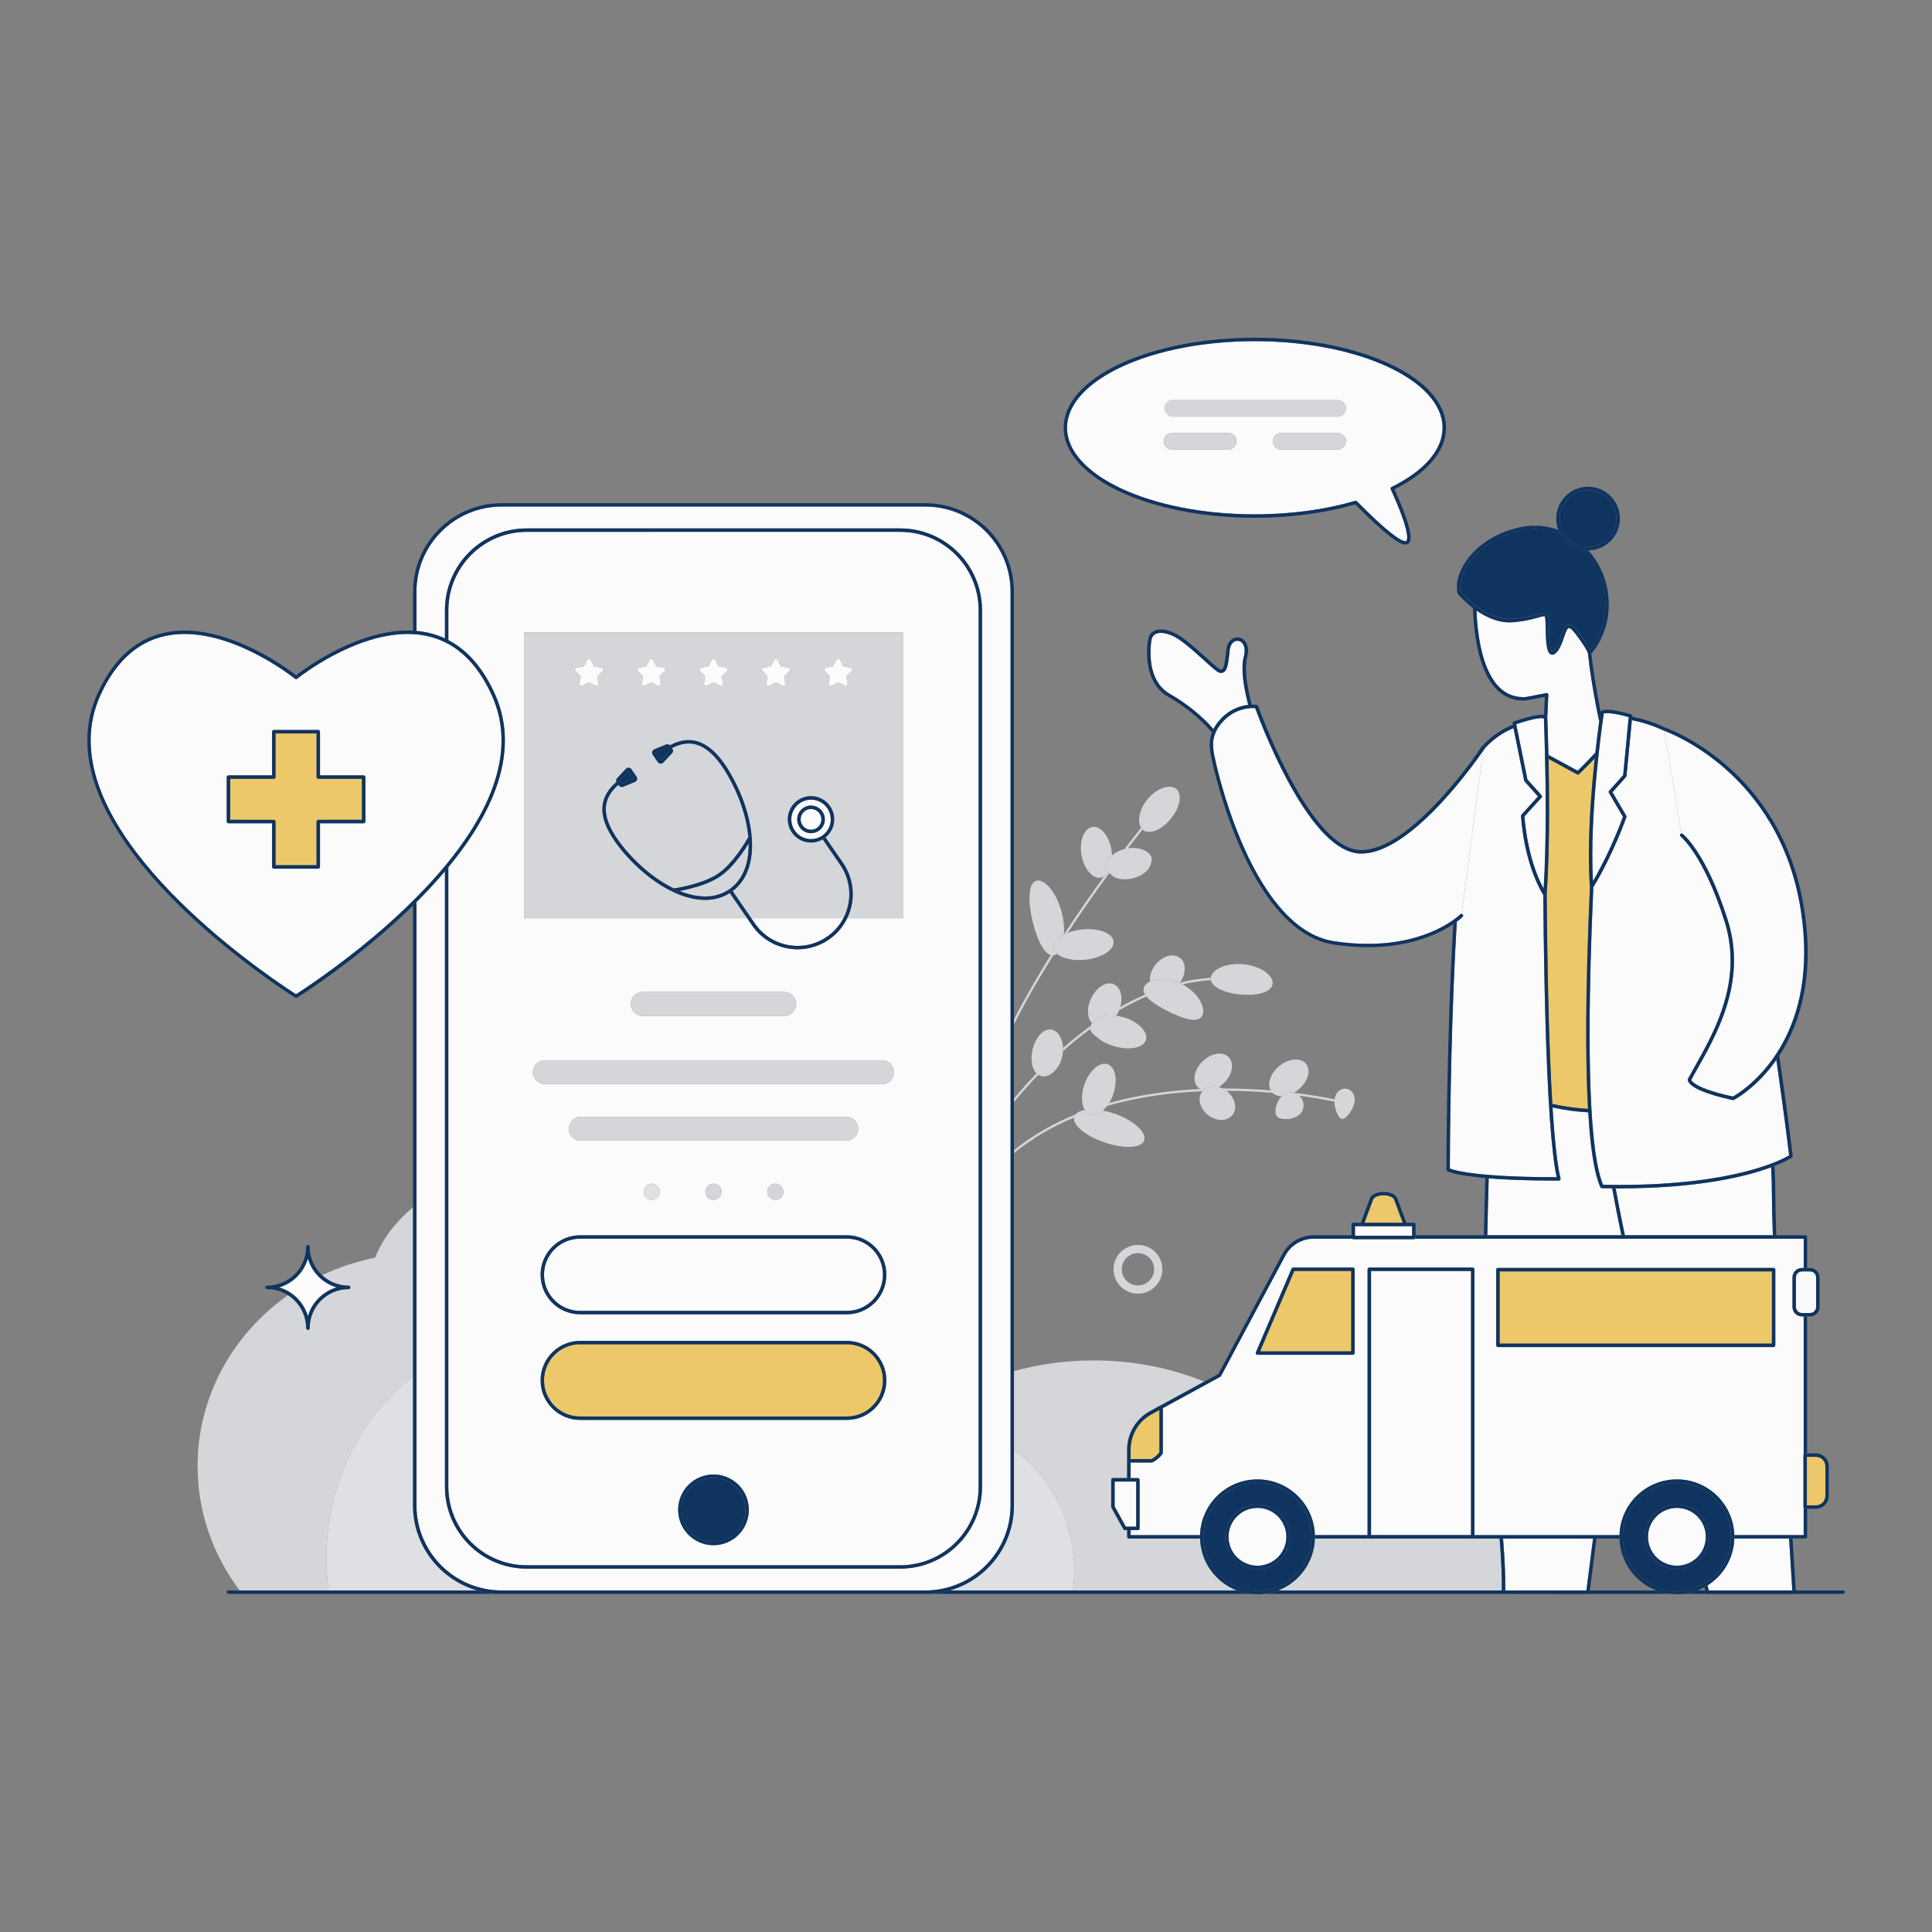 <svg xmlns="http://www.w3.org/2000/svg" xmlns:xlink="http://www.w3.org/1999/xlink" xmlns:svgjs="http://svgjs.com/svgjs" id="SvgjsSvg1430" width="360" height="360"><rect width="100%" height="100%" fill="#808080" stroke="none"/><defs id="SvgjsDefs1431"></defs><g id="SvgjsG1432"><svg xmlns="http://www.w3.org/2000/svg" viewBox="0 0 6000 4000" width="360" height="360"><path fill="none" d="M3758.4 1334.3L3758.4 1334.3 3758.4 1334.3C3758.4 1334.3 3758.4 1334.3 3758.4 1334.3zM5271.7 3939.3h24.1c-.7-2.7-1.5-6-2.5-9.9C5286.3 3933.2 5279.1 3936.5 5271.7 3939.3zM4937.5 3939.3h206.4c-65.4-25.1-112.2-87.6-114.4-161.3h-71.4C4947.5 3861.7 4940 3919.8 4937.5 3939.3z"></path><circle cx="3533.9" cy="2941.9" r="50.2" fill="none"></circle><path fill="#fbfbfc" d="M3858.7,1075.6c0-13,1.1-25.3,4-36.1c1.9-7,2.7-13.3,2.7-18.7c0-10.9-3.1-18.5-7.4-23.5  c-4.3-4.9-9.7-7.3-15.2-7.3c-5.2,0-10.4,2.1-14.8,6.7c-4.4,4.6-7.9,11.8-9,22.2c-1.7,16.7-3.2,29.6-5,39.6  c-1.8,10-3.9,17.1-7.1,22.5c-2.1,3.5-5.2,6.3-8.8,7.7c-2.1,0.8-4.2,1.1-6.4,1.1c-0.7,0-1.5,0-2.2-0.1l0,0c-1.6-0.2-2.9-0.6-4.2-1.2  c-1.3-0.6-2.6-1.3-4-2.2c-2.7-1.7-5.8-4-9.3-6.8c-7-5.6-15.5-13.1-25-21.8c-19.1-17.2-42.1-38.5-63.8-55.7  c-14.4-11.5-28.3-21.1-39.5-26.4c-15.6-7.4-28.5-10.3-38.4-10.3c-9.7,0-16.5,2.7-21.2,6.8c-4.7,4.1-7.4,9.7-8.2,16.5l-0.1,0.4  l0,0.1l-0.1,0.5c-0.1,0.5-0.2,1.1-0.3,2c-0.3,1.8-0.6,4.4-1,7.8c-0.7,6.7-1.5,16.2-1.5,27.4c0,19.9,2.4,44.9,11.2,68.4  c8.8,23.5,23.8,45.4,49.4,59.9c52.6,29.9,101.8,70.4,134.9,109c5.4-10.7,13.1-21.8,24-33.1c18.2-18.8,37.9-29.6,55.5-35.5  c10.5-3.6,20.3-5.4,28.6-6.4c-0.4-1.6-0.8-3.2-1.3-4.8C3867,1151.8,3858.7,1110.7,3858.7,1075.6z" class="colorfff svgShape"></path><path d="M3768.4,1264.2c-33.1-38.6-82.2-79.1-134.9-109c-25.5-14.5-40.6-36.4-49.4-59.9c-8.8-23.5-11.2-48.5-11.2-68.4  c0-11.2,0.7-20.7,1.5-27.4c0.4-3.3,0.7-6,1-7.8c0.1-0.9,0.3-1.6,0.3-2l0.1-0.5l0-0.1l0.1-0.4c0.8-6.8,3.5-12.4,8.2-16.5  c4.7-4.1,11.5-6.8,21.2-6.8c9.9,0,22.8,3,38.4,10.3c11.2,5.3,25.1,14.9,39.5,26.4c21.7,17.2,44.7,38.5,63.8,55.7  c9.5,8.6,18.1,16.2,25,21.8c3.5,2.8,6.6,5.1,9.3,6.8c1.4,0.9,2.7,1.6,4,2.2c1.3,0.6,2.6,1,4.2,1.2l0,0c0.7,0.1,1.4,0.1,2.2,0.1  c2.2,0,4.3-0.3,6.4-1.1c3.7-1.4,6.7-4.2,8.8-7.7c3.3-5.3,5.3-12.5,7.1-22.5c1.8-10,3.4-22.9,5-39.6c1-10.4,4.6-17.6,9-22.2  c4.4-4.6,9.6-6.7,14.8-6.7c5.5,0,10.9,2.3,15.2,7.3c4.3,4.9,7.4,12.6,7.4,23.5c0,5.5-0.8,11.7-2.7,18.7c-2.9,10.8-4,23-4,36.1  c0,35.1,8.3,76.2,16.6,108.7c0.4,1.6,0.8,3.2,1.3,4.8c4-0.4,7.6-0.7,10.8-0.8c-1.1-4.1-2.2-8.4-3.3-12.8  c-7.6-31-14.8-68.6-14.7-100c0-12.4,1.1-23.8,3.6-33.3c2.1-7.8,3-15,3-21.5c0-12.9-3.8-23.3-10-30.4c-6.2-7.2-14.7-11-23.3-11  c-8.1,0-16.3,3.4-22.5,10c-6.3,6.6-10.6,16.2-11.9,28.5c-1.3,12.6-2.4,23-3.7,31.5c-1.9,12.6-4,20.9-6.3,25.1  c-1.1,2.1-2.2,3.2-3.1,3.8c-0.9,0.6-1.9,0.9-3.6,0.9c-0.4,0-0.8,0-1.2-0.1l-0.1,0c-0.4-0.1-1.4-0.6-2.7-1.4  c-2.5-1.5-6-4.1-10.2-7.5c-14.6-11.9-37.2-33.3-60.8-54c-11.8-10.3-23.9-20.5-35.6-29.3c-11.6-8.8-22.7-16.1-32.8-20.9  c-16.7-7.9-30.9-11.3-42.9-11.4c-11.7,0-21.3,3.4-28.2,9.4c-6.8,5.9-10.6,14.1-11.7,23h0c0,0.2-3.1,16.6-3.1,39.8  c0,20.7,2.4,46.9,11.9,72.1c9.4,25.2,26,49.5,54.1,65.4c41.4,23.5,80.9,54,111.4,84.5c8.8,8.7,16.8,17.5,23.9,26  C3764.9,1271.4,3766.5,1267.8,3768.4,1264.2z" fill="#0f3460" class="color000 svgShape"></path><path fill="#d5d6d9" d="M4657.3 3778.1h-83.5c0 0 0 0 0 0h-321.1c0 0 0 0 0 0h-169.1c-2.2 73.7-49 136.2-114.4 161.3h695c.1-3.4.2-8.5.2-15.4C4664.2 3899.3 4663.1 3851.8 4657.3 3778.1zM3336.1 3876.8c0 21.2-1.4 42.1-4.1 62.5h509.2c-65.4-25.1-112.2-87.6-114.4-161.3h-220.9c-1.4 0-2.8-.6-3.8-1.6-1-1-1.6-2.4-1.6-3.8v-20.8h-7.2c-1.9 0-3.7-1-4.7-2.7l-37-66.7c-.4-.8-.7-1.7-.7-2.6v-84.1c0-1.4.6-2.8 1.6-3.8 1-1 2.4-1.6 3.8-1.6h44.2v-53.9-34.8c0-49.5 27-95.1 70.5-118.9h0l32.4-17.7 0 0 136.2-74.4c-103.8-42.1-220.1-65.7-342.8-65.7-86.5 0-169.8 11.7-247.8 33.4v244.7C3261.5 3582.2 3336.1 3720 3336.1 3876.8z" class="coloreff0f1 svgShape"></path><path fill="#fbfbfc" d="M4932 3898.3c3.7-28.8 9-69.9 15.4-120.2h-279.4c5.8 73.5 6.9 121 6.9 145.8 0 6.8-.1 11.9-.2 15.4h252c.2-1.7.5-3.8.8-6.3C4928.6 3925.1 4930.1 3913.4 4932 3898.3zM4974.7 2690.1c-2.1 0-3.9-1.3-4.7-3.1-8.5-18.9-15.3-44.6-21-76-5.7-31.4-10.1-68.5-13.5-110-1.2-14.9-2.3-30.5-3.3-46.5-38.8-2.2-76.2-7.4-110.6-15.3 3.4 54.5 7.4 102.9 12 142.5 3.8 32.5 8.1 59.1 12.8 78.2.4 1.6 0 3.3-1 4.6-1 1.3-2.6 2-4.2 2-1.9 0-3.8 0-5.7 0-93.7 0-162.2-3-212.2-7.1-1.7 57.3-3.2 116.8-4.3 176.8h416.3c-10.8-52.4-20.5-101.5-28.6-145.7C4996.2 2690.5 4985.6 2690.3 4974.7 2690.1z" class="colorfff svgShape"></path><path d="M4931.2 3951.1c1.3 0 2.4-.5 3.3-1.2h-265.2L4931.2 3951.1zM4947.4 3778.1c-6.4 50.4-11.7 91.4-15.4 120.2-1.9 15.1-3.4 26.8-4.5 34.7-.3 2.5-.6 4.6-.8 6.3h10.7c2.5-19.5 10-77.7 20.6-161.3H4947.4zM4619 2836.2c1.1-60 2.6-119.5 4.3-176.8-3.6-.3-7.2-.6-10.6-.9-1.7 57.6-3.2 117.4-4.3 177.7H4619zM4667.9 3778.1h-10.7c5.9 73.7 6.9 121.2 6.9 145.8 0 6.9-.1 12-.2 15.4h10.6c.1-3.5.2-8.6.2-15.4C4674.8 3899.1 4673.8 3851.5 4667.9 3778.1z" fill="#0f3460" class="color000 svgShape"></path><path fill="#fbfbfc" d="M5386.1 3778.1c-1.8 61.4-34.6 115-83.3 145.7.7 2.6 1.3 5 1.8 7.2.9 3.4 1.6 6.2 2.1 8.4h259.5c-1.2-19.3-4.9-78.4-10-161.3H5386.1zM5500.5 2625.1c-75.5 28-223.3 65.6-473.2 65.6-3.2 0-6.6 0-9.8-.1 6.3 34.4 13.5 71.7 21.5 111.2 2.3 11.3 4.6 22.8 7.1 34.4h459.7c-1.9-53.7-3-98.2-3-129.5C5502.8 2679.9 5502 2652.5 5500.5 2625.1z" class="colorfff svgShape"></path><path d="M5302.9 3951.1h269c1.2 0 2.4-.4 3.3-1.2h-275.7C5300.5 3950.7 5301.7 3951.1 5302.9 3951.1zM5500.5 2625.1c1.5 27.4 2.3 54.8 2.3 81.7 0 31.2 1.1 75.7 3 129.5h10.6c-1.9-53.8-3-98.4-3-129.5 0-28.2-.9-56.9-2.5-85.7C5507.6 2622.4 5504.2 2623.7 5500.5 2625.1zM5556.2 3778.1c5.1 82.9 8.8 141.9 10 161.3h10.7c-.1-1.5-.2-3.2-.3-5.1-1.4-22.9-5-79.2-9.7-156.1H5556.2zM5302.8 3923.7c-3.1 2-6.3 3.9-9.5 5.7 1 3.9 1.8 7.3 2.5 9.9h11c-.5-2.2-1.3-4.9-2.1-8.4C5304.1 3928.8 5303.5 3926.4 5302.8 3923.7zM5017.5 2690.6c-3.6 0-7.2 0-10.8-.1 8.1 44.2 17.7 93.3 28.6 145.7h10.9c-2.4-11.6-4.8-23.1-7.1-34.4C5031.1 2762.3 5023.8 2725 5017.5 2690.6z" fill="#0f3460" class="color000 svgShape"></path><path fill="#edc86a" d="M4925.9,2208.7c0-146.6,5-306.9,11.6-454.7c-2.2-31-3.2-64-3.2-97.8c0-104.2,9.1-215.9,18.2-301.3  c-3.6,3.9-7.3,7.7-10.9,11.5c-19.7,20.5-37.5,37.6-37.5,37.6c-1.7,1.6-4.2,1.9-6.2,0.8l-88.8-48.2c1,46.5,1.8,101.9,1.8,160.2  c0,87.4-1.8,181.2-7.6,261c0.8,99.5,2.2,204.2,4.5,305.7c2.8,124.4,7,244.2,13,344.4c34.2,8,71.8,13.3,110.7,15.6  C4927.6,2373.2,4925.9,2293.3,4925.9,2208.7z" class="color61c3da svgShape"></path><path d="M4931.6,2443.8c-39-2.3-76.5-7.6-110.7-15.6c0.2,3.7,0.4,7.4,0.7,11c34.4,7.9,71.8,13.1,110.6,15.3  C4932,2450.9,4931.8,2447.4,4931.6,2443.8z" fill="#0f3460" class="color000 svgShape"></path><path fill="#d5d6d9" d="M1013.7,3840.2c0-233.6,106.3-440,268.9-564.9v-526.2c-54.3,45.7-94.9,98.8-117.5,156.7  c-58,11.6-113.3,30.1-165,54.5c21.6,20.1,50.6,32.5,82.5,32.5c1.4,0,2.8,0.6,3.8,1.6c1,1,1.6,2.4,1.6,3.8c0,1.4-0.6,2.8-1.6,3.8  c-1,1-2.4,1.6-3.8,1.6c-33.5,0-63.7,13.6-85.6,35.5c-21.9,21.9-35.5,52.2-35.5,85.7c0,1.4-0.6,2.8-1.6,3.8c-1,1-2.4,1.6-3.8,1.6  h-0.1c-1.4,0-2.8-0.6-3.8-1.6c-1-1-1.6-2.4-1.6-3.8c0-33.5-13.5-63.7-35.5-85.7c-6.3-6.3-13.4-12-21-16.8  c-170.2,120.6-280.5,313.4-280.5,530.8c0,144.2,48.6,277.6,131,386.3h275.5C1016,3906.9,1013.7,3873.9,1013.7,3840.2z" class="coloreff0f1 svgShape"></path><path fill="#dee0e4" d="M1282.6,3674.8v-399.6c-162.6,124.9-268.9,331.4-268.9,564.9c0,33.7,2.2,66.7,6.5,99.1H1482  C1366.9,3906.4,1282.6,3800.5,1282.6,3674.8z" class="colorc1bebc svgShape"></path><path fill="#d5d6d9" d="M3224.5 2337.9c-2-1.3-3.9-2.8-5.5-4.5-23.1 24.1-46.5 50.1-70 78.2v11.1C3174.4 2392 3199.6 2363.8 3224.5 2337.9zM3670.1 2056c.8.4 1.5.8 2.3 1.2 39.4-9.4 69.6-12.3 88.1-13.2-.3-1.2-.5-2.3-.6-3.6-.1-1.2-.1-2.4 0-3.5-19.9.9-52.6 4.2-95.2 14.8-.3.4-.6.9-.9 1.3C3665.9 2054 3668 2054.9 3670.1 2056zM3301.3 2264c28.9-25.6 57.2-48.3 84.7-68.3-.3-3 0-6.2 1.1-9.6-27.8 20-56.4 42.6-85.7 68.3C3301.5 2257.5 3301.5 2260.7 3301.3 2264zM3521.3 2112.9c13.4-6.7 26.5-12.7 39.1-18.1-1.6-1.9-3.1-3.9-4.3-5.9-12.3 5.3-25 11.2-38 17.6-12.7 6.3-25.8 13.2-39.1 20.7-1 3.4-2.3 6.8-3.7 10.3C3491 2128.5 3506.4 2120.3 3521.3 2112.9zM3733.9 2388.9C3733.9 2388.9 3733.9 2388.9 3733.9 2388.9c.9-1.1 1.8-2.1 2.7-3-3.3-.9-6.4-2.1-9.3-3.8-90.4 4.2-187.6 16.7-282.9 43.3-2 3.2-4.1 6.3-6.2 9.2C3537.6 2405.9 3639.5 2392.9 3733.9 2388.9zM3335.6 2470.5c.1-.7.3-1.4.5-2.1.8-2.7 2.2-5.2 4.1-7.5-67.5 27.6-132.4 63.8-191.2 111v9.2C3206.3 2534.3 3269.5 2498.2 3335.6 2470.5zM3951.9 2393.9c-.7-.7-1.5-1.5-2.2-2.3-1.4-1.7-2.5-3.5-3.5-5.3-43.4-3.6-92-6-143.9-6-1.8 0-3.7 0-5.5 0 4 2 7.9 4.3 11.6 7.1C3860.3 2387.6 3908.8 2390.2 3951.9 2393.9zM4034.9 2402.9c3.8.5 7.5 1 11.1 1.5 30.6 4.2 55.1 8.5 71.9 11.7 8.4 1.6 14.9 2.9 19.3 3.8 2.2.5 3.9.8 5 1.1 1.1.2 1.7.4 1.7.4.2 0 .3 0 .5 0 0-2.4.2-4.8.5-7.1-5.9-1.3-53.2-11.7-126.3-20.6 0 0 0 0 0 0C4024.4 2395.4 4030 2398.5 4034.9 2402.9zM3270.8 1967.2c-2.6.2-5.2-.2-7.7-1-40.2 64.4-79.5 132-114 199.6v15.7C3185.4 2109 3227.6 2036.3 3270.8 1967.2zM3502.8 1634.5c3.7-4.8 7.3-9.5 10.8-14 13.9-18 25.6-32.8 34.6-44.1-1.7-1.6-3.3-3.4-4.6-5.6-12.2 15.4-29.9 37.8-51.3 65.9 1.1-.3 2.1-.6 3.2-.8C3497.8 1635.3 3500.3 1634.8 3502.8 1634.5zM3315.7 1897.1c23-34.9 45.8-68.4 67.8-99.8 21.5-30.8 42.3-59.6 61.6-85.9-1.1-1-2.2-2-3.3-3-1.2 1.8-2.4 3.5-3.7 5.1-2.7 3.2-5.8 5.9-9.2 8.1-16.3 22.4-33.5 46.4-51.2 71.7-23.7 33.9-48.4 70.3-73.3 108.2 0 .3 0 .6 0 .9C3308 1900.4 3311.7 1898.7 3315.7 1897.1z" class="colord0d5d8 svgShape"></path><path fill="#d5d6d9" d="M3335.6,2470.5c-2.2,12.1,6.7,26.1,22.8,39.5c17.1,14.2,42.3,27.8,71.7,37.8c29.4,10.1,57.7,14.7,79.9,13.9  c22.2-0.8,38.4-7.1,43.1-19.3c4.7-12.1-3-27.9-19.7-43.3c-16.7-15.4-42.3-30.4-72.9-40.8c-12.2-4.2-24.3-7.2-35.8-9.3  c-13.1,11.5-27.5,16.5-40,12.1c-6.7-2.3-12-7.2-16.1-13.8c-13.1,2.3-23.2,6.9-28.7,13.6c-1.9,2.3-3.3,4.7-4.1,7.5  C3335.9,2469.1,3335.7,2469.8,3335.6,2470.5z" class="coloreff0f1 svgShape"></path><path fill="#d5d6d9" d="M3385 2461.1c12.4 4.4 26.8-.6 40-12.1 4.6-4.1 9.1-8.9 13.3-14.5 2.2-2.9 4.2-5.9 6.2-9.2 4.9-7.9 9.2-16.8 12.6-26.5 15.2-43.1 7.5-85-17.1-93.7-24.6-8.7-56.9 19.2-72.1 62.3-11.1 31.4-9.9 62.2 1 79.9C3372.9 2453.9 3378.3 2458.8 3385 2461.1zM3785.2 2375.9c5.4-3.4 10.7-7.4 15.6-12.2 26.5-25.7 33.2-61.7 15-80.5-18.2-18.7-54.4-13.1-80.9 12.6-26.5 25.7-33.2 61.7-15 80.5 2.2 2.3 4.7 4.2 7.4 5.8 2.9 1.7 6 2.9 9.3 3.8C3748.2 2374 3766.8 2370.6 3785.2 2375.9z" class="coloreff0f1 svgShape"></path><path fill="#d5d6d9" d="M3736.6 2385.8c-.9 1-1.9 1.9-2.7 3 0 0 0 0 0 0-16.2 20.5-8.3 53.6 17.6 74 25.9 20.4 59.9 20.3 76.1-.2 16.2-20.5 8.3-53.6-17.5-74.1-.6-.4-1.1-.8-1.7-1.2-3.7-2.8-7.6-5.2-11.6-7.1-3.8-1.9-7.7-3.4-11.6-4.5C3766.8 2370.6 3748.2 2374 3736.6 2385.8zM3951.9 2393.9c7.1 7 17 10.5 28.3 10.7 7.2-7.2 16.1-11.7 25.9-12.3 4.1-.3 8.3.2 12.4 1.4 0 0 0 0 0 0 4.9-2.8 9.8-6.1 14.4-9.9 29.2-24.4 39.3-60.4 22.6-80.5-16.7-20-54-16.5-83.2 7.9-26.8 22.4-37.5 54.5-26.1 75.1 1 1.9 2.2 3.7 3.5 5.3C3950.4 2392.5 3951.1 2393.2 3951.9 2393.9z" class="coloreff0f1 svgShape"></path><path fill="#d5d6d9" d="M4006 2392.3c-9.8.6-18.7 5.1-25.9 12.3-1.7 1.7-3.4 3.6-4.9 5.6-7.8 10.5-11.8 22.3-13.5 32.1-1.6 10-1.1 18.1 3.3 23.7 4.3 5.6 12.1 8.2 22.1 9.1 10 .8 22.4-.1 34.5-5.1 12-4.9 21.3-13.8 25-25.4 3.8-11.4 1.7-25.4-6.9-36.5-1.5-1.9-3.1-3.6-4.9-5.2-4.9-4.5-10.5-7.6-16.4-9.2C4014.4 2392.5 4010.1 2392 4006 2392.3zM4144.5 2427.1c1 13 5 24.6 9.1 33.1 4.2 8.5 8.7 14 14 14.7 5.3.8 11.1-3.3 17.6-10.3 6.3-7 13.3-17 17.9-29.2 4.6-12.2 5.4-24.6 1.4-34.8-3.9-10.1-12.6-17.8-23.6-19.3-11-1.6-21.5 3.4-28 12-4.4 5.7-7.1 13-8.1 21-.3 2.3-.5 4.7-.5 7.1C4144.3 2423.3 4144.4 2425.2 4144.5 2427.1zM3759.9 2040.5c.1 1.2.3 2.4.6 3.6 2.6 11.5 13.5 21.1 28.6 28.5 16.7 8.1 38.6 13.7 63 15.9 24.3 2.3 46.9.9 64.9-3.9 17.8-4.9 31.1-13.4 34.6-26 3.4-12.5-4.1-27-20.5-39.3-16.2-12.3-41.3-22.1-70.1-24.8-28.8-2.7-55.3 2.3-73.5 11.4-16.7 8.2-26.5 19.6-27.4 31.3C3759.8 2038.1 3759.8 2039.3 3759.9 2040.5zM3586.6 2042.8c2.8-.6 5.7-1.1 8.7-1.5 3-.4 6.2-.5 9.4-.6 6.5-.3 13.4.3 20.6 1.2 12.3 1.8 25.5 5.5 38.4 11.2.3-.4.6-.9.9-1.3 10.2-14.5 15.1-30.6 14.7-44.7-.4-14.9-6.5-27.4-17.6-34.4-11.1-6.9-24.8-7.2-38.1-2.6-13.3 4.6-26.2 13.9-36.2 27.2-10.1 13.3-15.5 28.2-16.3 42.3-.2 2.8-.1 5.6.2 8.3.1-.1.2-.1.4-.2C3576.1 2045.7 3581.1 2043.9 3586.6 2042.8z" class="coloreff0f1 svgShape"></path><path fill="#d5d6d9" d="M3575 2108.7c1.8 1.4 3.6 2.8 5.5 4.1 1.9 1.3 3.8 2.8 5.9 4.2 4.1 2.6 8.3 5.5 12.7 8 8.8 5.4 18.4 10.5 28.7 15.6 10.2 5.2 20.1 9.8 29.7 13.6 4.7 2.1 9.5 3.7 14 5.4 2.3.8 4.6 1.5 6.8 2.2 2.2.7 4.4 1.4 6.6 1.9 17.3 4.6 33.1 5.6 43.4-2.7 5-4.2 7.9-10.3 8.5-18.2.3-4 0-8.4-1.1-13-1-4.6-2.6-9.8-5-14.8-1.2-2.6-2.5-5.2-4-7.9-1.5-2.7-3.3-5.2-5.1-7.9-3.7-5.4-8.3-10.6-13.3-15.8-9.8-9.7-21.9-18.8-35.8-26.1-.8-.4-1.5-.8-2.3-1.2-2.1-1-4.2-2-6.3-2.9-13-5.7-26.1-9.4-38.4-11.2-7.2-.9-14.1-1.5-20.6-1.2-3.3.1-6.4.2-9.4.6-3 .4-5.9.9-8.7 1.5-5.5 1.1-10.5 2.9-14.9 4.9-.1.1-.2.1-.4.2-4.2 1.9-7.8 4.2-10.7 6.8-6 5.2-9.2 11.2-9.5 17.7-.2 5.8 1.6 11.3 4.9 16.6 1.2 2 2.7 3.9 4.3 5.9C3564.4 2099.6 3569.4 2104.2 3575 2108.7zM3408.9 2163.1c10.8-5.7 24.6-9.1 38.3-9.5 6.4-.3 12.8.1 19.1.9 2.8-4.2 5.4-8.8 7.7-13.6.5-1.1.9-2.2 1.3-3.3 1.4-3.4 2.7-6.8 3.7-10.3 4.6-15.8 4.9-31.2 1.4-43.5-4.4-15.9-14.4-26.4-27.1-29.1-12.8-2.7-25.9 2.2-37.2 10.7-11.3 8.6-21.1 20.8-28 35.7-6.9 14.9-9.9 30.3-9.1 44.5.8 12.4 4.5 24 12.4 32C3395.3 2172.3 3401.2 2167.1 3408.9 2163.1z" class="coloreff0f1 svgShape"></path><path fill="#d5d6d9" d="M3386 2195.7c.4 3.2 1.4 6.2 3.1 8.8 3.4 5.6 8.7 9.7 13.7 13.6 4.8 3.7 9.8 7.4 14.9 11.3 5 3.7 10.3 7.1 17.5 10.5 3.5 1.7 7.5 3.4 11.9 5 4.5 1.7 9.1 3.2 14.9 4.8 22.3 6.2 43.9 7.5 61.2 4.4 17.3-3.1 30.5-10.8 35.1-23 4.5-12.2-.7-26.8-13.5-40.2-12.8-13.4-33.1-25.5-57.6-32.3-6-1.7-12.8-3.1-19.5-4-.5-.1-.9-.1-1.4-.2-6.3-.8-12.7-1.1-19.1-.9-13.7.4-27.5 3.7-38.3 9.5-7.6 4.1-13.6 9.2-17.4 14.6-1.6 2.3-3 4.6-3.8 6.9-.2.5-.3 1-.5 1.6C3386 2189.5 3385.7 2192.7 3386 2195.7zM3226.6 2339.3c11.3 6.3 26.1 4.6 40.1-5.7 7-5.1 13.7-12.3 19.3-21.3 5.6-9 10.1-19.6 12.8-31.3 1.3-5.8 2.1-11.5 2.4-17 .2-3.3.2-6.5.1-9.6-.1-2.4-.2-4.8-.5-7.2-1.2-10.5-4.1-19.9-8.2-27.6-8.2-15.4-20.8-23.4-33.7-22.5-13.1.8-24.3 9.4-33.1 20.7-4.4 5.7-8.3 12.2-11.5 19.3-3.3 7.1-5.9 14.7-7.7 22.9-3.8 16.3-4 32.1-1 46.3 2.3 10.6 6.4 20.3 13.2 27.2 1.7 1.7 3.5 3.2 5.5 4.5C3225.2 2338.4 3225.9 2338.9 3226.6 2339.3zM3270.8 1967.2c.1 0 .2 0 .2 0 4.2-.3 8.3-2.1 12-5.2-6.1-5.4-9.9-11.8-10.7-18.9-1.6-15.1 11.1-30 32.1-40.8 0-.3 0-.6 0-.9 1.1-18.8-.6-40.4-5.8-62.8-8-34-22.6-62.8-38.1-81.2-15.6-18.4-31.8-26.5-43.8-21.7-12.2 4.9-18.1 21.5-19.3 43.8-1.2 22.4 2.1 50.6 9.1 80.7 7 30.1 16.7 56.8 27.7 76.3 8.8 15.4 18.6 26.3 28.8 29.6C3265.6 1967 3268.2 1967.4 3270.8 1967.2z" class="coloreff0f1 svgShape"></path><path fill="#d5d6d9" d="M3272.3 1943.1c.7 7.1 4.5 13.4 10.7 18.9 16.4 14.6 49.8 22.4 87.2 18.5 51.4-5.3 90.8-30.7 88.1-56.6-2.7-26-46.5-42.7-97.9-37.4-16.4 1.7-31.7 5.5-44.7 10.6-4 1.6-7.8 3.3-11.3 5.2C3283.4 1913.1 3270.7 1928 3272.3 1943.1zM3438.1 1713.4c1.3-1.6 2.5-3.3 3.7-5.1-1.2-1-2.4-2.1-3.6-3.1-2.2-2.4-3.9-5.2-5-8.3-.6-1.6-.8-3.3-.8-5.2 0-.9.1-1.9.3-2.9.1-.9.3-1.8.5-2.8 1.9-7.7 6.2-15.2 12-21.9 2.5-2.9 5.3-5.6 8.3-8.1-.2-5.5-.8-11.2-1.8-17-3.6-21.2-11.9-40.1-22.8-53.3-10.9-13.2-24.4-20-37.1-17.3-12.8 2.7-22.7 13.3-28.8 28.6-6.1 15.3-8.2 35.7-4.5 57.9 3.8 22.2 13 42 25 55.2 6 6.6 12.7 11.4 19.3 14 6.7 2.6 13.3 2.7 19.5.6 2.3-.8 4.5-2 6.5-3.3C3432.3 1719.3 3435.4 1716.6 3438.1 1713.4z" class="coloreff0f1 svgShape"></path><path fill="#d5d6d9" d="M3445.2 1664.2c-5.8 6.7-10.1 14.2-12 21.9-.2 1-.4 1.9-.5 2.8-.2 1-.3 2-.3 2.9-.1 1.9.1 3.6.8 5.2 1.1 3.1 2.9 5.9 5 8.3 1.3 1 2.4 2 3.6 3.1 1.1 1 2.2 2 3.3 3 6.9 6.3 13.1 12.4 23.1 15.6 12.8 4.4 29.8 5.2 47.8 1.1 18-4 33.5-12.1 43.9-22 5.2-5 9.1-10.4 11.6-16.1.7-1.5 1.2-2.9 1.7-4.4.5-1.5 1-3 1.4-4.5.8-3 1.7-6.1 2.1-9.4.4-3.2.4-6.4-.8-9.6-.6-1.6-1.3-3.1-2.2-4.6-.9-1.5-2-3-3.1-4.3-4.7-5.5-11.4-10.1-19.1-13.4-13.6-5.9-30.7-8-48.8-5.3-2.5.4-4.9.8-7.4 1.4-1.1.2-2.1.6-3.2.8-15 3.9-28.3 10.6-38.7 19.4C3450.5 1658.7 3447.7 1661.4 3445.2 1664.2zM3548.1 1576.4c2.6 2.3 5.5 4.1 8.7 5.2 6.2 2.1 12.9 2.1 19.3 1.1 6.6-1 13.2-3.1 20-6.5 13.4-6.7 27.7-18.3 40.3-33.9 12.7-15.5 21.1-31.9 24.9-46.4 1.9-7.3 2.6-14.2 2.3-20.9-.4-6.5-1.7-13.1-5.1-18.7-3.3-5.6-8.5-9.7-15.8-11.6-7.1-1.9-16-1.7-25.2.7-18.7 4.7-38.6 17.9-54.5 37.3-15.7 19.5-24.5 41.7-25.3 60.9-.4 9.5 1.1 18.2 4.5 24.8.4.8.8 1.6 1.3 2.3C3544.8 1572.9 3546.4 1574.8 3548.1 1576.4z" class="coloreff0f1 svgShape"></path><path fill="#dee0e4" d="M3149,3503.3v171.5c0,125.7-84.3,231.6-199.4,264.5H3332c2.6-20.4,4.1-41.3,4.1-62.5  C3336.1,3720,3261.5,3582.2,3149,3503.3z" class="colorc1bebc svgShape"></path><path d="M4937.5 3939.3h-10.7-252H4664h-695c-13.8 5.3-28.4 8.9-43.5 10.6h743.8 265.2 252.9c-15.2-1.7-29.8-5.4-43.5-10.6H4937.5zM5723.8 3939.3h-146.9-10.7-259.5-11-24.1c-13.8 5.3-28.4 8.9-43.5 10.6h71.5 275.7 148.6c2.9 0 5.3-2.4 5.3-5.3C5729.2 3941.7 5726.8 3939.3 5723.8 3939.3zM3841.2 3939.3H3332h-382.4c-24.1 6.9-49.5 10.6-75.7 10.6H1557.8c-26.3 0-51.7-3.8-75.7-10.6h-461.8H744.7h-35.2c-2.9 0-5.3 2.4-5.3 5.3 0 2.9 2.4 5.3 5.3 5.3h3175.2C3869.6 3948.2 3855 3944.6 3841.2 3939.3z" fill="#0f3460" class="color000 svgShape"></path><path fill="#fbfbfc" d="M1381.7,895.3c0-140.5,113.9-254.3,254.3-254.3h1159.5c140.5,0,254.3,113.9,254.3,254.3v2722  c0,140.5-113.9,254.3-254.3,254.3H1636.1c-140.5,0-254.3-113.9-254.3-254.3V1705.9c-28.2,33.3-58,65.3-88.5,95.6v1873.2  c0,73.1,29.6,139.1,77.5,187c47.9,47.9,114,77.5,187,77.5h1316.1c73.1,0,139.1-29.6,187-77.5c47.9-47.9,77.5-114,77.5-187V837.7  c0-73.1-29.6-139.1-77.5-187c-47.9-47.9-114-77.5-187-77.5H1557.8c-73.1,0-139.1,29.6-187,77.5c-47.9,47.9-77.5,114-77.5,187v121.6  c30,2.7,59.8,10,88.5,23.3V895.3z" class="colorfff svgShape"></path><path d="M1282.6,3674.8c0,125.7,84.3,231.6,199.4,264.5c24.1,6.9,49.5,10.6,75.7,10.6h1316.1c26.3,0,51.7-3.8,75.7-10.6  c115.1-32.9,199.4-138.8,199.4-264.5v-171.5v-244.7v-677.5v-9.2v-149.2v-11.1v-230.1v-15.7v-1328c0-152-123.2-275.1-275.1-275.1  H1557.8c-152,0-275.1,123.2-275.1,275.1v120.9c3.5,0.2,7.1,0.4,10.6,0.7V837.7c0-73.1,29.6-139.1,77.5-187  c47.9-47.9,114-77.5,187-77.5h1316.1c73.1,0,139.1,29.6,187,77.5c47.9,47.9,77.5,114,77.5,187v2837.1c0,73.1-29.6,139.1-77.5,187  c-47.9,47.9-114,77.5-187,77.5H1557.8c-73.1,0-139.1-29.6-187-77.5c-47.9-47.9-77.5-114-77.5-187V1801.6c-3.5,3.5-7.1,7-10.6,10.5  v937v526.2V3674.8z" fill="#0f3460" class="color000 svgShape"></path><path fill="#fbfbfc" d="M2477,1937.6c31.4,0,63.2-9.2,91-28.4c22.3-15.3,39.5-35.3,51.2-57.7h-286.1l11.3,16.5  C2375.7,1913.2,2425.9,1937.6,2477,1937.6z" class="colorfff svgShape"></path><path fill="#fbfbfc" d="M1392.4,3617.3c0,67.3,27.3,128.2,71.4,172.3c44.1,44.1,105,71.4,172.3,71.4h1159.5  c67.3,0,128.2-27.3,172.3-71.4c44.1-44.1,71.4-105,71.4-172.3v-2722c0-67.3-27.3-128.2-71.4-172.3c-44.1-44.1-105-71.4-172.3-71.4  H1636.1c-67.3,0-128.2,27.3-172.3,71.4c-44.1,44.1-71.4,105-71.4,172.3v92.6c7.4,3.8,14.7,8.1,21.8,12.8  c46.7,30.6,88.9,79.9,122.5,154c21.6,47.6,31.2,96.2,31.2,144.7c0,100-40.7,199.8-101.4,293.3c-22.4,34.5-47.4,68.1-74.2,100.5  V3617.3z M2739.7,2292.7c20.5,0,37.1,16.6,37.1,37.1c0,20.5-16.6,37.1-37.1,37.1H1692c-20.5,0-37.1-16.6-37.1-37.1  c0-20.5,16.6-37.1,37.1-37.1H2739.7z M1958.8,2117.8c0-20.5,16.6-37.1,37.1-37.1h439.8c20.5,0,37.1,16.6,37.1,37.1  c0,20.5-16.6,37.1-37.1,37.1h-439.8C1975.4,2154.8,1958.8,2138.2,1958.8,2117.8z M1803.7,2542.5c-20.5,0-37.1-16.6-37.1-37.1  c0-20.5,16.6-37.1,37.1-37.1h824.2c20.5,0,37.1,16.6,37.1,37.1c0,20.5-16.6,37.1-37.1,37.1H1803.7z M2432.8,2701.1  c0,13.9-11.2,25.1-25.1,25.1c-13.9,0-25.1-11.2-25.1-25.1c0-13.9,11.2-25.1,25.1-25.1C2421.5,2676,2432.8,2687.2,2432.8,2701.1z   M2240.9,2701.1c0,13.9-11.2,25.1-25.1,25.1c-13.9,0-25.1-11.2-25.1-25.1c0-13.9,11.2-25.1,25.1-25.1  C2229.7,2676,2240.9,2687.2,2240.9,2701.1z M2049,2701.1c0,13.9-11.2,25.1-25.1,25.1c-13.9,0-25.1-11.2-25.1-25.1  c0-13.9,11.2-25.1,25.1-25.1C2037.8,2676,2049,2687.2,2049,2701.1z M1801.6,2836.2H2630c67.8,0,122.7,55,122.7,122.7  c0,67.8-55,122.7-122.7,122.7h-828.4c-67.8,0-122.7-55-122.7-122.7C1678.9,2891.2,1733.8,2836.2,1801.6,2836.2z M1678.9,3286.9  c0-67.8,55-122.7,122.7-122.7H2630c67.8,0,122.7,55,122.7,122.7c0,67.8-55,122.7-122.7,122.7h-828.4  C1733.8,3409.7,1678.9,3354.7,1678.9,3286.9z M2215.8,3798.7c-60.6,0-109.8-49.1-109.8-109.8c0-60.6,49.2-109.8,109.8-109.8  c60.6,0,109.8,49.1,109.8,109.8C2325.6,3749.6,2276.4,3798.7,2215.8,3798.7z M1627.4,963.5h1176.7v888h-173.1  c-12.5,25.9-31.6,49-57,66.5c-29.7,20.4-63.6,30.2-97.1,30.2c-54.5,0-108.1-25.9-141.3-74.2l-15.5-22.5h-692.8V963.5z" class="colorfff svgShape"></path><path d="M1381.7,3617.3c0,140.5,113.9,254.3,254.3,254.3h1159.5c140.5,0,254.3-113.9,254.3-254.3v-2722  c0-140.5-113.9-254.3-254.3-254.3H1636.1c-140.5,0-254.3,113.9-254.3,254.3v87.4c3.6,1.7,7.1,3.4,10.6,5.3v-92.6  c0-67.3,27.3-128.2,71.4-172.3c44.1-44.1,105-71.4,172.3-71.4h1159.5c67.3,0,128.2,27.3,172.3,71.4c44.1,44.1,71.4,105,71.4,172.3  v2722c0,67.3-27.3,128.2-71.4,172.3c-44.1,44.1-105,71.4-172.3,71.4H1636.1c-67.3,0-128.2-27.3-172.3-71.4  c-44.1-44.1-71.4-105-71.4-172.3V1693.2c-3.5,4.3-7.1,8.5-10.6,12.7V3617.3z" fill="#0f3460" class="color000 svgShape"></path><path d="M2145.7,3759c18,17.9,42.7,29,70.1,29c27.4,0,52.1-11.1,70.1-29c17.9-18,29-42.7,29-70.1c0-27.4-11.1-52.1-29-70.1  c-18-17.9-42.7-29-70.1-29c-27.4,0-52.1,11.1-70.1,29c-17.9,18-29,42.7-29,70.1C2116.7,3716.3,2127.8,3741.1,2145.7,3759z" fill="#0f3460" class="color000 svgShape"></path><path d="M2215.8,3579.2c-60.6,0-109.8,49.1-109.8,109.8c0,60.6,49.2,109.8,109.8,109.8c60.6,0,109.8-49.1,109.8-109.8  C2325.6,3628.3,2276.4,3579.2,2215.8,3579.2z M2215.8,3589.8c27.4,0,52.1,11.1,70.1,29c17.9,18,29,42.7,29,70.1  c0,27.4-11.1,52.1-29,70.1c-18,17.9-42.7,29-70.1,29c-27.4,0-52.1-11.1-70.1-29c-17.9-18-29-42.7-29-70.1c0-27.4,11.1-52.1,29-70.1  C2163.7,3600.9,2188.4,3589.8,2215.8,3589.8z" fill="#0f3460" class="color000 svgShape"></path><path fill="#fbfbfc" d="M1457.7,1586.9c60-92.4,99.7-190.5,99.6-287.5c0-47.2-9.3-94.1-30.3-140.4c-33-72.7-73.9-120.1-118.7-149.5  c-44.8-29.4-93.5-40.8-142.6-40.8c-82.5,0-165.7,32.5-229.5,66.2c-63.8,33.7-108.1,68.5-113.1,72.5c-0.3,0.3-0.5,0.4-0.5,0.4  c-1.9,1.6-4.7,1.6-6.7,0c0,0-0.1-0.1-0.5-0.4c-0.3-0.3-0.8-0.6-1.5-1.1c-1.3-1-3.2-2.5-5.7-4.4c-5-3.8-12.4-9.2-21.8-15.8  c-18.8-13.1-45.7-30.5-78-47.9c-64.5-34.8-150.5-69.5-235.6-69.5c-49.1,0-97.8,11.4-142.6,40.8c-44.8,29.4-85.7,76.8-118.7,149.5  c-21,46.2-30.3,93.2-30.3,140.4c0,94,37.2,188.9,94.1,278.8c56.8,89.9,133.2,174.6,210.8,248.2c152.7,144.9,310.2,246.8,333,261.2  c0.4-0.2,0.8-0.5,1.2-0.8c2.7-1.7,6.6-4.3,11.7-7.6c10.2-6.7,25-16.5,43.3-29.3c36.7-25.4,87.4-62.2,143.9-107.7  C1232.4,1851.4,1367.8,1725.6,1457.7,1586.9z M1134.6,1551.3c0,1.4-0.6,2.8-1.6,3.8c-1,1-2.4,1.6-3.8,1.6l-135.5,0v135.5  c0,1.4-0.6,2.8-1.6,3.8c-1,1-2.4,1.6-3.8,1.6H850.4c-1.4,0-2.8-0.6-3.8-1.6c-1-1-1.6-2.4-1.6-3.8v-135.5H709.5  c-1.4,0-2.8-0.6-3.8-1.6c-1-1-1.6-2.4-1.6-3.8v-138c0-1.4,0.6-2.8,1.6-3.8c1-1,2.4-1.6,3.8-1.6h135.5v-135.5c0-1.4,0.6-2.8,1.6-3.8  c1-1,2.4-1.6,3.8-1.6h138.1c1.4,0,2.8,0.6,3.8,1.6c1,1,1.6,2.4,1.6,3.8V1408h135.5c1.4,0,2.8,0.6,3.8,1.6s1.6,2.4,1.6,3.8V1551.3z" class="colorfff svgShape"></path><path d="M1293.3,1801.6c30.4-30.4,60.3-62.4,88.5-95.6c3.6-4.2,7.1-8.4,10.6-12.7c26.8-32.5,51.9-66.1,74.2-100.5  c60.6-93.5,101.3-193.3,101.4-293.3c0-48.6-9.6-97.1-31.2-144.7c-33.6-74.1-75.8-123.4-122.5-154c-7.2-4.7-14.5-8.9-21.8-12.8  c-3.5-1.8-7.1-3.6-10.6-5.3c-28.7-13.3-58.5-20.6-88.5-23.3c-3.5-0.3-7.1-0.6-10.6-0.7c-5.6-0.3-11.2-0.5-16.9-0.5  c-88,0-175.2,35.5-240.6,70.8c-54.9,29.6-94.4,59.2-105.7,68c-11.3-8.8-50.8-38.4-105.7-68c-65.4-35.3-152.6-70.7-240.6-70.8  c-50.7,0-101.7,11.9-148.4,42.5c-46.7,30.6-88.9,79.9-122.5,154c-21.6,47.6-31.2,96.2-31.2,144.7c0,100,40.7,199.8,101.4,293.3  c91,140.2,227,266.5,340.3,357.9c113.3,91.4,203.9,147.8,204.1,147.9c1.7,1.1,3.9,1.1,5.6,0c0.2-0.1,161.2-100.4,322.4-250.1  c12.7-11.8,25.4-23.9,38-36.3C1286.2,1808.6,1289.7,1805.1,1293.3,1801.6z M975.7,2050.1c-18.3,12.7-33.1,22.6-43.3,29.3  c-5.1,3.3-9.1,5.9-11.7,7.6c-0.5,0.3-0.9,0.5-1.2,0.8c-22.8-14.5-180.3-116.3-333-261.2c-77.6-73.6-154-158.4-210.8-248.2  c-56.9-89.9-94.1-184.8-94.1-278.8c0-47.2,9.3-94.1,30.3-140.4c33-72.7,73.9-120.1,118.7-149.5c44.8-29.4,93.5-40.8,142.6-40.8  c85.1,0,171.1,34.6,235.6,69.5c32.3,17.4,59.2,34.8,78,47.9c9.4,6.5,16.8,12,21.8,15.8c2.5,1.9,4.4,3.4,5.7,4.4  c0.6,0.5,1.1,0.9,1.5,1.1c0.3,0.3,0.5,0.4,0.5,0.4c1.9,1.6,4.7,1.6,6.7,0c0,0,0.1-0.1,0.5-0.4c5-4,49.3-38.8,113.1-72.5  c63.8-33.7,147-66.2,229.5-66.2c49.1,0,97.8,11.4,142.6,40.8c44.8,29.4,85.7,76.8,118.7,149.5c21,46.2,30.3,93.2,30.3,140.4  c0,97-39.7,195.1-99.6,287.5c-89.9,138.7-225.3,264.4-338.1,355.4C1063.2,1987.8,1012.4,2024.6,975.7,2050.1z" fill="#0f3460" class="color000 svgShape"></path><path fill="#edc86a" d="M988.4,1418.6c-1.4,0-2.8-0.6-3.8-1.6c-1-1-1.6-2.4-1.6-3.8v-135.5H855.7v135.5c0,1.4-0.6,2.8-1.6,3.8  c-1,1-2.4,1.6-3.8,1.6l-135.5,0V1546h135.5c1.4,0,2.8,0.6,3.8,1.6c1,1,1.6,2.4,1.6,3.8v135.5h127.4v-135.5c0-1.4,0.6-2.8,1.6-3.8  c1-1,2.4-1.6,3.8-1.6l135.5,0v-127.4H988.4z" class="color61c3da svgShape"></path><path d="M1129.3,1408H993.8v-135.5c0-1.4-0.6-2.8-1.6-3.8c-1-1-2.4-1.6-3.8-1.6H850.4c-1.4,0-2.8,0.6-3.8,1.6c-1,1-1.6,2.4-1.6,3.8  V1408H709.5c-1.4,0-2.8,0.6-3.8,1.6c-1,1-1.6,2.4-1.6,3.8v138c0,1.4,0.6,2.8,1.6,3.8c1,1,2.4,1.6,3.8,1.6h135.5v135.5  c0,1.4,0.6,2.8,1.6,3.8c1,1,2.4,1.6,3.8,1.6h138.1c1.4,0,2.8-0.6,3.8-1.6c1-1,1.6-2.4,1.6-3.8v-135.5l135.5,0  c1.4,0,2.8-0.6,3.8-1.6c1-1,1.6-2.4,1.6-3.8v-138c0-1.4-0.6-2.8-1.6-3.8S1130.7,1408,1129.3,1408z M988.4,1546  c-1.4,0-2.8,0.6-3.8,1.6c-1,1-1.6,2.4-1.6,3.8v135.5H855.7v-135.5c0-1.4-0.6-2.8-1.6-3.8c-1-1-2.4-1.6-3.8-1.6H714.9v-127.4  l135.5,0c1.4,0,2.8-0.6,3.8-1.6c1-1,1.6-2.4,1.6-3.8v-135.5h127.4v135.5c0,1.4,0.6,2.8,1.6,3.8c1,1,2.4,1.6,3.8,1.6H1124V1546  L988.4,1546z" fill="#0f3460" class="color000 svgShape"></path><path fill="#fbfbfc" d="M3483.1,517.6c105.5,49.2,252,79.8,413.8,79.8c114.8,0,221.8-15.4,312-41.9c1.9-0.6,3.9,0,5.3,1.4  c38.8,39.3,82.4,81,114.3,104.7c10.6,7.9,19.9,13.7,27,16.8c4,1.8,7.3,2.5,9.2,2.5c1.3,0,1.9-0.3,2.2-0.5c0.7-0.5,1.5-1.4,2.2-3.3  c0.7-1.9,1.1-4.7,1.1-8.3c0-7-1.6-16.6-4.4-27.8c-2.8-11.2-6.9-23.9-11.8-37.4c-9.7-27-22.6-57-34.9-84.1c-1.2-2.6-0.1-5.7,2.5-7  c49.6-24.4,89.4-52.9,116.6-84.1c27.2-31.2,41.9-64.8,41.9-99.9c0-36.3-15.7-71-44.9-103.2c-29.1-32.1-71.6-61.3-124.4-85.9  c-105.5-49.2-252-79.8-413.8-79.8c-121.4,0-234.1,17.2-327.4,46.6c-93.3,29.4-167.2,71-210.8,119.2  c-29.1,32.1-44.9,66.9-44.9,103.2c0,36.3,15.7,71,44.9,103.2C3387.8,463.7,3430.3,493,3483.1,517.6z M4154.2,396.1h-175.2  c-14.2,0-25.7-11.5-25.7-25.7c0-14.2,11.5-25.7,25.7-25.7h175.2c14.2,0,25.7,11.5,25.7,25.7  C4179.9,384.6,4168.4,396.1,4154.2,396.1z M3642.7,242.5h511.4c14.2,0,25.7,11.5,25.7,25.7s-11.5,25.7-25.7,25.7h-511.4  c-14.2,0-25.7-11.5-25.7-25.7S3628.5,242.5,3642.7,242.5z M3639.6,344.7h175.2c14.2,0,25.7,11.5,25.7,25.7  c0,14.2-11.5,25.7-25.7,25.7h-175.2c-14.2,0-25.7-11.5-25.7-25.7C3613.9,356.2,3625.4,344.7,3639.6,344.7z" class="colorfff svgShape"></path><path d="M3566.3,560.9c94.5,29.8,208.2,47.1,330.6,47.1c114.4,0,221.2-15.2,311.9-41.5c29.1,29.4,60.6,59.9,88.2,83.4  c14.1,12,27.2,22.2,38.5,29.5c5.7,3.6,10.9,6.6,15.7,8.6c4.8,2.1,9.1,3.3,13.4,3.4c2.8,0,5.6-0.6,8.1-2.3l0,0  c3.2-2.1,5.2-5.3,6.4-8.8c1.2-3.5,1.6-7.4,1.6-11.7c0-8.5-1.8-18.8-4.7-30.4c-8.6-33.6-27.2-78.8-45.2-118.6  c48.4-24.3,87.7-52.7,115.4-84.3c28.5-32.6,44.5-68.8,44.5-106.9c0-39.5-17.2-76.8-47.6-110.3c-45.7-50.3-121-92.4-215.5-122.2  c-94.5-29.8-208.2-47.1-330.6-47.1c-163.2,0-310.9,30.8-418.3,80.8c-53.7,25-97.4,54.9-127.8,88.4c-30.4,33.5-47.6,70.9-47.6,110.3  c0,39.5,17.2,76.8,47.6,110.3C3396.4,489,3471.8,531.2,3566.3,560.9z M3358.7,225.3c43.7-48.2,117.5-89.8,210.8-119.2  c93.3-29.4,206-46.6,327.4-46.6c161.8,0,308.3,30.6,413.8,79.8c52.8,24.6,95.3,53.8,124.4,85.9c29.1,32.1,44.9,66.9,44.9,103.2  c0,35-14.7,68.6-41.9,99.9c-27.2,31.2-67,59.8-116.6,84.1c-2.6,1.3-3.7,4.4-2.5,7c12.3,27.1,25.2,57.1,34.9,84.1  c4.9,13.5,8.9,26.2,11.8,37.4c2.8,11.2,4.4,20.8,4.4,27.8c0,3.5-0.4,6.4-1.1,8.3c-0.7,1.9-1.4,2.8-2.2,3.3  c-0.3,0.2-0.9,0.5-2.2,0.5c-1.9,0-5.2-0.7-9.2-2.5c-7-3-16.4-8.9-27-16.8c-31.9-23.7-75.5-65.3-114.3-104.7  c-1.4-1.4-3.4-1.9-5.3-1.4c-90.2,26.5-197.2,41.9-312,41.9c-161.8,0-308.3-30.6-413.8-79.8c-52.8-24.6-95.3-53.8-124.4-85.9  c-29.1-32.1-44.9-66.9-44.9-103.2C3313.8,292.2,3329.5,257.4,3358.7,225.3z" fill="#0f3460" class="color000 svgShape"></path><path fill="#d5d6d9" d="M3642.7 293.9h511.4c14.2 0 25.7-11.5 25.7-25.7s-11.5-25.7-25.7-25.7h-511.4c-14.2 0-25.7 11.5-25.7 25.7S3628.5 293.9 3642.7 293.9zM4154.2 344.7h-175.2c-14.2 0-25.7 11.5-25.7 25.7 0 14.2 11.5 25.7 25.7 25.7h175.2c14.2 0 25.7-11.5 25.7-25.7C4179.9 356.2 4168.4 344.7 4154.2 344.7zM3639.6 396.1h175.2c14.2 0 25.7-11.5 25.7-25.7 0-14.2-11.5-25.7-25.7-25.7h-175.2c-14.2 0-25.7 11.5-25.7 25.7C3613.9 384.6 3625.4 396.1 3639.6 396.1z" class="coloreff0f1 svgShape"></path><path fill="#fbfbfc" d="M5601.5,3767.4V3683c-0.5-0.8-0.7-1.7-0.7-2.6v-161.5c0-0.9,0.3-1.8,0.7-2.6v-427.9h-5.3  c-16.3,0-29.5-13.2-29.5-29.5v-91.6c0-16.3,13.2-29.5,29.5-29.5h5.3v-90.9H4394.7c0,0,0,0,0,0c-1,1-2.4,1.6-3.8,1.6h-188.1  c-1.4,0-2.8-0.6-3.8-1.6c0,0,0,0,0,0h-119.5c-36.8,0-70.6,20.3-88,52.7l-199.6,373.8c-0.5,0.9-1.2,1.7-2.1,2.2l-178.6,97.5v138.4  c0,0.9-0.2,1.7-0.6,2.5c-0.3,0.6-8.8,16.1-31.3,27.4c-0.8,0.4-1.5,0.6-2.4,0.6h-65.8v48.6h22.7c1.4,0,2.8,0.6,3.8,1.6  c1,1,1.6,2.4,1.6,3.8v150.8c0,1.4-0.6,2.8-1.6,3.8c-1,1-2.4,1.6-3.8,1.6h-22.7v15.5h215.6c2.8-96.1,81.6-173.1,178.3-173.1  c96.8,0,175.5,77,178.3,173.1h163.8v-825.5c0-1.4,0.6-2.8,1.6-3.8c1-1,2.4-1.6,3.8-1.6h321.1c1.4,0,2.8,0.6,3.8,1.6  c1,1,1.6,2.4,1.6,3.8v825.5h450.4c2.8-96.1,81.6-173.1,178.3-173.1c96.8,0,175.5,77,178.3,173.1H5601.5z M4207,3202.1  c0,1.4-0.6,2.8-1.6,3.8c-1,1-2.4,1.6-3.8,1.6h-296.5c-1.8,0-3.5-0.9-4.4-2.4c-1-1.5-1.2-3.4-0.5-5l110.9-260.3  c0.8-2,2.8-3.2,4.9-3.2h185.6c1.4,0,2.8,0.6,3.8,1.6c1,1,1.6,2.4,1.6,3.8V3202.1z M5511.9,3181.8c-1,1-2.4,1.6-3.8,1.6h-856  c-1.4,0-2.8-0.6-3.8-1.6c-1-1-1.6-2.4-1.6-3.8v-235c0-1.4,0.6-2.8,1.6-3.8c1-1,2.4-1.6,3.8-1.6h856c1.4,0,2.8,0.6,3.8,1.6  c1,1,1.6,2.4,1.6,3.8v235C5513.4,3179.4,5512.9,3180.8,5511.9,3181.8z" class="colorfff svgShape"></path><path d="M4248.9 3776.5c-1-1-1.6-2.4-1.6-3.8v-5.3h-163.8c.1 1.8.1 3.5.1 5.3 0 1.8-.1 3.5-.1 5.3h169.1C4251.2 3778 4249.8 3777.5 4248.9 3776.5zM3603.5 3365.2c1.7-.9 3.6-.9 5.3.1 1.6 1 2.6 2.7 2.6 4.6v3.2l178.6-97.5c.9-.5 1.7-1.2 2.1-2.2l199.6-373.8c17.4-32.5 51.1-52.7 88-52.7h119.5c-1-1-1.5-2.4-1.5-3.8v-6.9h-117.9c-40.8 0-78.1 22.4-97.3 58.4l-198.8 372.4-43.8 23.9L3603.5 3365.2 3603.5 3365.2zM4396.3 2843.1c0 1.4-.6 2.8-1.5 3.8h1206.8v90.9h10.6v-96.2c0-1.4-.6-2.8-1.6-3.8-1-1-2.4-1.6-3.8-1.6h-90.3-10.6-459.7-10.9H4619h-10.6-212.1V2843.1zM5601.5 3088.4v427.9c.2-.4.5-.8.8-1.1 1-1 2.4-1.6 3.8-1.6h6v-425.2H5601.5zM5606.1 3685.7c-1.4 0-2.8-.6-3.8-1.6-.3-.3-.6-.7-.8-1.1v84.4h-215.3c.1 1.8.1 3.5.1 5.3 0 1.8-.1 3.5-.1 5.3h170.1 10.7 39.9c1.4 0 2.8-.6 3.8-1.6 1-1 1.6-2.4 1.6-3.8v-87H5606.1zM3511.2 3590.5v-48.6h-5.3c-1.4 0-2.8-.6-3.8-1.6-1-1-1.6-2.4-1.6-3.8v53.9H3511.2zM3511.2 3751.9h-10.6v20.8c0 1.4.6 2.8 1.6 3.8 1 1 2.4 1.6 3.8 1.6h220.9c-.1-1.8-.1-3.5-.1-5.3 0-1.8.1-3.6.1-5.3h-215.6V3751.9zM4579.1 3767.4v5.3c0 1.4-.6 2.8-1.6 3.8-1 1-2.3 1.5-3.7 1.6h83.5 10.7 279.4 10.7 71.4c-.1-1.8-.1-3.5-.1-5.3 0-1.8.1-3.6.1-5.3H4579.1z" fill="#0f3460" class="color000 svgShape"></path><polygon fill="#edc86a" points="4196.4 3196.8 4196.4 2947.2 4019.6 2947.2 3913.2 3196.8" class="color61c3da svgShape"></polygon><path d="M4205.4,2938.1c-1-1-2.4-1.6-3.8-1.6h-185.6c-2.1,0-4.1,1.3-4.9,3.2l-110.9,260.3c-0.7,1.6-0.5,3.5,0.5,5  c1,1.5,2.7,2.4,4.4,2.4h296.5c1.4,0,2.8-0.6,3.8-1.6c1-1,1.6-2.4,1.6-3.8v-260.3C4207,2940.5,4206.4,2939.1,4205.4,2938.1z   M4196.4,2947.2v249.6l-283.2,0l106.4-249.6H4196.4z" fill="#0f3460" class="color000 svgShape"></path><rect width="845.4" height="224.3" x="4657.4" y="2948.4" fill="#edc86a" class="color61c3da svgShape"></rect><path d="M5513.4,2943.1c0-1.4-0.6-2.8-1.6-3.8c-1-1-2.4-1.6-3.8-1.6h-856c-1.4,0-2.8,0.6-3.8,1.6c-1,1-1.6,2.4-1.6,3.8v235  c0,1.4,0.6,2.8,1.6,3.8c1,1,2.4,1.6,3.8,1.6h856c1.4,0,2.8-0.6,3.8-1.6c1-1,1.6-2.4,1.6-3.8V2943.1z M4657.4,2948.4h845.4v224.3  h-845.4V2948.4z" fill="#0f3460" class="color000 svgShape"></path><path fill="#fbfbfc" d="M5621.3,2948.4h-25.2c-5.2,0-9.9,2.1-13.3,5.5c-3.4,3.4-5.5,8.1-5.5,13.3v91.6c0,5.2,2.1,9.9,5.5,13.3  c3.4,3.4,8.1,5.5,13.3,5.5h25.2c5.2,0,9.9-2.1,13.3-5.5c3.4-3.4,5.5-8.1,5.5-13.3v-91.6c0-5.2-2.1-9.9-5.5-13.3  C5631.2,2950.5,5626.5,2948.4,5621.3,2948.4z" class="colorfff svgShape"></path><path d="M5601.5,2937.7h-5.3c-16.3,0-29.5,13.2-29.5,29.5v91.6c0,16.3,13.2,29.5,29.5,29.5h5.3h10.6h9.2  c16.3,0,29.5-13.2,29.5-29.5v-91.6c0-16.3-13.2-29.5-29.5-29.5h-9.2H5601.5z M5640.2,3058.9c0,5.2-2.1,9.9-5.5,13.3  c-3.4,3.4-8.1,5.5-13.3,5.5h-25.2c-5.2,0-9.9-2.1-13.3-5.5c-3.4-3.4-5.5-8.1-5.5-13.3v-91.6c0-5.2,2.1-9.9,5.5-13.3  c3.4-3.4,8.1-5.5,13.3-5.5h25.2c5.2,0,9.9,2.1,13.3,5.5c3.4,3.4,5.5,8.1,5.5,13.3V3058.9z" fill="#0f3460" class="color000 svgShape"></path><rect width="310.5" height="820.2" x="4257.9" y="2947.2" fill="#fbfbfc" class="colorfff svgShape"></rect><path d="M4247.3,3772.7c0,1.4,0.6,2.8,1.6,3.8c1,1,2.3,1.5,3.7,1.6c0,0,0,0,0,0h321.1c0,0,0,0,0,0c1.4,0,2.7-0.6,3.7-1.6  c1-1,1.6-2.4,1.6-3.8v-5.3v-825.5c0-1.4-0.6-2.8-1.6-3.8c-1-1-2.4-1.6-3.8-1.6h-321.1c-1.4,0-2.8,0.6-3.8,1.6c-1,1-1.6,2.4-1.6,3.8  v825.5V3772.7z M4257.9,2947.2h310.5v820.2h-310.5V2947.2z" fill="#0f3460" class="color000 svgShape"></path><polygon fill="#fbfbfc" points="3528.6 3741.3 3528.6 3601.1 3461.6 3601.1 3461.6 3678.5 3496.4 3741.3" class="colorfff svgShape"></polygon><path d="M3511.2,3751.9h22.7c1.4,0,2.8-0.6,3.8-1.6c1-1,1.6-2.4,1.6-3.8v-150.8c0-1.4-0.6-2.8-1.6-3.8c-1-1-2.4-1.6-3.8-1.6h-22.7  h-10.6h-44.2c-1.4,0-2.8,0.6-3.8,1.6c-1,1-1.6,2.4-1.6,3.8v84.1c0,0.9,0.2,1.8,0.7,2.6l37,66.7c0.9,1.7,2.7,2.7,4.7,2.7h7.2H3511.2  z M3461.6,3601.1h67v140.2h-32.2l-34.8-62.8V3601.1z" fill="#0f3460" class="color000 svgShape"></path><polygon fill="#fbfbfc" points="4208.2 2808 4208.2 2837.8 4385.6 2837.8 4385.6 2808 4364 2808 4229.7 2808" class="colorfff svgShape"></polygon><path d="M4197.5,2843.1c0,1.4,0.6,2.8,1.5,3.8c0,0,0,0,0,0c1,1,2.4,1.6,3.8,1.6h188.1c1.4,0,2.8-0.6,3.8-1.6c0,0,0,0,0,0  c1-1,1.5-2.4,1.5-3.8v-6.9v-33.5c0-1.4-0.6-2.8-1.6-3.8s-2.4-1.6-3.8-1.6h-23.2l1.3,3.5c0.6,1.6,0.4,3.5-0.6,4.9  c-1,1.4-2.6,2.3-4.4,2.3h21.6v29.7h-177.5V2808h21.6c-1.7,0-3.4-0.9-4.4-2.3c-1-1.4-1.2-3.3-0.6-4.9l1.3-3.5h-23.2  c-1.4,0-2.8,0.6-3.8,1.6c-1,1-1.6,2.4-1.6,3.8v33.5V2843.1z" fill="#0f3460" class="color000 svgShape"></path><path fill="#edc86a" d="M4356.4,2797.4l-26.5-71l-0.1-0.5c-0.4-1.4-1.3-3-3-4.7c-1.7-1.6-4.1-3.2-7-4.6c-5.9-2.8-14-4.6-22.9-4.6  c-6.6,0-12.9,1-18.1,2.7c-5.2,1.7-9.3,4.1-11.8,6.5c-1.7,1.6-2.6,3.2-3,4.7l-0.1,0.5l-26.5,71H4356.4z" class="color61c3da svgShape"></path><path d="M4225.4 2805.8c1 1.4 2.6 2.3 4.4 2.3H4364c1.7 0 3.4-.9 4.4-2.3 1-1.4 1.2-3.3.6-4.9l-1.3-3.5-27.8-74.7 0 0c-1-3.5-3.1-6.5-5.7-9-4.1-4-9.6-6.9-16-9-6.4-2.1-13.6-3.2-21.3-3.2-10.2 0-19.7 2-27.4 5.6-3.8 1.8-7.2 4-9.9 6.6-2.6 2.5-4.6 5.6-5.7 9l0 0-27.8 74.7-1.3 3.5C4224.1 2802.5 4224.4 2804.3 4225.4 2805.8zM4264 2725.9c.4-1.4 1.3-3 3-4.7 2.5-2.5 6.6-4.8 11.8-6.5 5.2-1.7 11.4-2.7 18.1-2.7 8.8 0 17 1.8 22.9 4.6 3 1.4 5.3 3 7 4.6 1.7 1.6 2.6 3.2 3 4.7l.1.5 26.5 71h-119l26.5-71L4264 2725.9zM5207.8 3940.5c46.4 0 88.3-18.8 118.7-49.1 30.4-30.4 49.1-72.3 49.2-118.6 0-46.3-18.8-88.3-49.2-118.6-30.4-30.4-72.3-49.1-118.7-49.1-46.4 0-88.3 18.8-118.7 49.1-30.4 30.4-49.1 72.3-49.2 118.6 0 46.3 18.8 88.3 49.2 118.6C5119.5 3921.7 5161.4 3940.5 5207.8 3940.5zM5107.3 3772.7c0-55.5 45-100.4 100.5-100.4 55.5 0 100.5 45 100.5 100.4 0 55.5-45 100.4-100.5 100.4C5152.3 3873.2 5107.3 3828.2 5107.3 3772.7z" fill="#0f3460" class="color000 svgShape"></path><path d="M5293.3,3929.4c3.3-1.8,6.4-3.7,9.5-5.7c48.7-30.7,81.5-84.3,83.3-145.7c0.1-1.8,0.1-3.5,0.1-5.3c0-1.8-0.1-3.6-0.1-5.3  c-2.8-96.1-81.6-173.1-178.3-173.1c-96.8,0-175.5,77-178.3,173.1c-0.1,1.8-0.1,3.5-0.1,5.3c0,1.8,0.1,3.5,0.1,5.3  c2.2,73.7,49,136.2,114.4,161.3c13.8,5.3,28.4,8.9,43.5,10.6c6.7,0.8,13.5,1.2,20.4,1.2s13.7-0.4,20.4-1.2  c15.2-1.7,29.8-5.4,43.5-10.6C5279.1,3936.5,5286.3,3933.2,5293.3,3929.4z M5040,3772.7c0-46.3,18.8-88.3,49.2-118.6  c30.4-30.4,72.3-49.1,118.7-49.1c46.4,0,88.3,18.8,118.7,49.1c30.4,30.4,49.1,72.3,49.2,118.6c0,46.3-18.8,88.3-49.2,118.6  c-30.4,30.4-72.3,49.1-118.7,49.1c-46.4,0-88.3-18.8-118.7-49.1C5058.7,3861,5040,3819.1,5040,3772.7z" fill="#0f3460" class="color000 svgShape"></path><path fill="#fbfbfc" d="M5207.8,3862.5c24.8,0,47.2-10,63.5-26.3c16.3-16.3,26.3-38.7,26.3-63.5c0-24.8-10-47.2-26.3-63.5  c-16.3-16.3-38.7-26.3-63.5-26.3c-24.8,0-47.2,10-63.5,26.3c-16.3,16.3-26.3,38.7-26.3,63.5c0,24.8,10,47.2,26.3,63.5  C5160.5,3852.5,5183,3862.5,5207.8,3862.5z" class="colorfff svgShape"></path><path d="M5207.8 3873.2c55.5 0 100.5-45 100.5-100.4 0-55.5-45-100.4-100.5-100.4-55.5 0-100.5 45-100.5 100.4C5107.3 3828.2 5152.3 3873.2 5207.8 3873.2zM5118 3772.7c0-24.8 10-47.2 26.3-63.5 16.3-16.3 38.7-26.3 63.5-26.3 24.8 0 47.2 10 63.5 26.3 16.3 16.3 26.3 38.7 26.3 63.5 0 24.8-10 47.2-26.3 63.5-16.3 16.3-38.7 26.3-63.5 26.3-24.8 0-47.2-10-63.5-26.3C5128 3820 5118 3797.5 5118 3772.7zM3905.1 3940.5c46.4 0 88.3-18.8 118.7-49.1 30.4-30.4 49.1-72.3 49.2-118.6 0-46.3-18.8-88.3-49.2-118.6-30.4-30.4-72.3-49.1-118.7-49.1-46.4 0-88.3 18.8-118.7 49.1-30.4 30.4-49.1 72.3-49.2 118.6 0 46.3 18.8 88.3 49.2 118.6C3816.9 3921.7 3858.8 3940.5 3905.1 3940.5zM3804.7 3772.7c0-55.5 45-100.4 100.5-100.4 55.5 0 100.5 45 100.5 100.4 0 55.5-45 100.4-100.5 100.4C3849.7 3873.2 3804.7 3828.2 3804.7 3772.7z" fill="#0f3460" class="color000 svgShape"></path><path d="M3969.1,3939.3c65.4-25.1,112.2-87.6,114.4-161.3c0.1-1.8,0.1-3.5,0.1-5.3c0-1.8-0.1-3.6-0.1-5.3  c-2.8-96.1-81.6-173.1-178.3-173.1c-96.8,0-175.5,77-178.3,173.1c-0.1,1.8-0.1,3.5-0.1,5.3c0,1.8,0.1,3.5,0.1,5.3  c2.2,73.7,49,136.2,114.4,161.3c13.8,5.3,28.4,8.9,43.5,10.6c6.7,0.8,13.5,1.2,20.4,1.2c6.9,0,13.7-0.4,20.4-1.2  C3940.7,3948.2,3955.3,3944.6,3969.1,3939.3z M3737.3,3772.7c0-46.3,18.8-88.3,49.2-118.6c30.4-30.4,72.3-49.1,118.7-49.1  c46.4,0,88.3,18.8,118.7,49.1c30.4,30.4,49.1,72.3,49.2,118.6c0,46.3-18.8,88.3-49.2,118.6c-30.4,30.4-72.3,49.1-118.7,49.1  c-46.4,0-88.3-18.8-118.7-49.1C3756.1,3861,3737.3,3819.1,3737.3,3772.7z" fill="#0f3460" class="color000 svgShape"></path><path fill="#fbfbfc" d="M3905.1,3862.5c24.8,0,47.2-10,63.5-26.3c16.3-16.3,26.3-38.7,26.3-63.5c0-24.8-10-47.2-26.3-63.5  c-16.3-16.3-38.7-26.3-63.5-26.3c-24.8,0-47.2,10-63.5,26.3c-16.3,16.3-26.3,38.7-26.3,63.5c0,24.8,10,47.2,26.3,63.5  C3857.9,3852.5,3880.3,3862.5,3905.1,3862.5z" class="colorfff svgShape"></path><path d="M3905.1,3873.2c55.5,0,100.5-45,100.5-100.4c0-55.5-45-100.4-100.5-100.4c-55.5,0-100.5,45-100.5,100.4  C3804.7,3828.2,3849.7,3873.2,3905.1,3873.2z M3815.3,3772.7c0-24.8,10-47.2,26.3-63.5c16.3-16.3,38.7-26.3,63.5-26.3  c24.8,0,47.2,10,63.5,26.3c16.3,16.3,26.3,38.7,26.3,63.5c0,24.8-10,47.2-26.3,63.5c-16.3,16.3-38.7,26.3-63.5,26.3  c-24.8,0-47.2-10-63.5-26.3C3825.4,3820,3815.3,3797.5,3815.3,3772.7z" fill="#0f3460" class="color000 svgShape"></path><path fill="#edc86a" d="M3511.2,3501.8v29.5h64.5c15.5-8.1,23-18.1,25-21.3v-131.1l-24.5,13.4h0  C3536.1,3414.2,3511.2,3456.2,3511.2,3501.8z" class="color61c3da svgShape"></path><path d="M3505.9,3541.9h5.3h65.8c0.8,0,1.6-0.2,2.4-0.6c22.5-11.3,31-26.8,31.3-27.4c0.4-0.8,0.6-1.6,0.6-2.5v-138.4v-3.2  c0-1.9-1-3.6-2.6-4.6c-1.6-1-3.6-1-5.3-0.1l-32.4,17.7h0c-43.5,23.8-70.5,69.3-70.5,118.9v34.8c0,1.4,0.6,2.8,1.6,3.8  C3503.1,3541.3,3504.5,3541.9,3505.9,3541.9z M3576.2,3392.3l24.5-13.4v131.1c-2.1,3.2-9.5,13.3-25,21.3h-64.5v-29.5  C3511.2,3456.2,3536.1,3414.2,3576.2,3392.3L3576.2,3392.3z" fill="#0f3460" class="color000 svgShape"></path><path fill="#edc86a" d="M5639.4,3524.2h-28l0,150.8h28c8.2,0,15.5-3.3,20.9-8.6c5.3-5.4,8.6-12.7,8.6-20.9v-91.9  c0-8.2-3.3-15.5-8.6-20.9C5654.9,3527.5,5647.6,3524.2,5639.4,3524.2z" class="color61c3da svgShape"></path><path d="M5606.1,3513.6c-1.4,0-2.8,0.6-3.8,1.6c-0.3,0.3-0.6,0.7-0.8,1.1c-0.5,0.8-0.7,1.7-0.7,2.6v161.5c0,0.9,0.3,1.8,0.7,2.6  c0.2,0.4,0.5,0.8,0.8,1.1c1,1,2.4,1.6,3.8,1.6h6h27.3c22.2,0,40.1-18,40.1-40.1v-91.9c0-22.2-18-40.1-40.1-40.1h-27.3H5606.1z   M5668.9,3645.6c0,8.2-3.3,15.5-8.6,20.9c-5.4,5.3-12.7,8.6-20.9,8.6h-28l0-150.8h28c8.2,0,15.5,3.3,20.9,8.6  c5.3,5.4,8.6,12.7,8.6,20.9V3645.6z" fill="#0f3460" class="color000 svgShape"></path><path fill="#fbfbfc" d="M956.2,3087.7c12.5-43,46.4-77,89.4-89.5c-43-12.6-76.9-46.5-89.4-89.5c-12.5,43-46.4,76.9-89.4,89.5  C909.7,3010.7,943.6,3044.6,956.2,3087.7z" class="colorfff svgShape"></path><path d="M950.8,3124.6c0,1.4,0.6,2.8,1.6,3.8c1,1,2.4,1.6,3.8,1.6h0.1c1.4,0,2.8-0.6,3.8-1.6c1-1,1.6-2.4,1.6-3.8  c0-33.5,13.5-63.7,35.5-85.7c21.9-21.9,52.2-35.5,85.6-35.5c1.4,0,2.8-0.6,3.8-1.6c1-1,1.6-2.4,1.6-3.8c0-1.4-0.6-2.8-1.6-3.8  c-1-1-2.4-1.6-3.8-1.6c-31.9,0-60.9-12.3-82.5-32.5c-1.1-1-2.1-2-3.2-3c-21.9-21.9-35.5-52.2-35.5-85.7c0-1.4-0.6-2.8-1.6-3.8  c-1-1-2.4-1.6-3.8-1.6h-0.1c-1.4,0-2.8,0.6-3.8,1.6c-1,1-1.6,2.4-1.6,3.8c0,33.5-13.5,63.7-35.5,85.7  c-21.9,21.9-52.2,35.5-85.7,35.5c-1.4,0-2.8,0.6-3.8,1.6c-1,1-1.6,2.4-1.6,3.8c0,1.4,0.6,2.8,1.6,3.8c1,1,2.4,1.6,3.8,1.6  c23.8,0,45.9,6.9,64.6,18.7c7.6,4.8,14.7,10.4,21,16.8C937.2,3060.9,950.8,3091.1,950.8,3124.6z M956.2,2908.6  c12.5,43,46.4,77,89.4,89.5c-43,12.6-76.9,46.5-89.4,89.5c-12.5-43-46.4-77-89.4-89.5C909.7,2985.6,943.6,2951.6,956.2,2908.6z" fill="#0f3460" class="color000 svgShape"></path><path fill="#d5d6d9" d="M3458.2,2941.9c0,41.8,33.9,75.7,75.8,75.7c41.8,0,75.8-33.9,75.8-75.7s-33.9-75.7-75.8-75.7  C3492.1,2866.1,3458.2,2900,3458.2,2941.9z M3584.2,2941.9c0,27.7-22.5,50.2-50.2,50.2c-27.7,0-50.2-22.5-50.2-50.2  s22.5-50.2,50.2-50.2C3561.7,2891.6,3584.2,2914.1,3584.2,2941.9z" class="coloreff0f1 svgShape"></path><path fill="#fbfbfc" d="M1722.4,3038.2c20.3,20.3,48.3,32.8,79.3,32.8H2630c31,0,59-12.5,79.3-32.8c20.3-20.3,32.8-48.3,32.8-79.3  c0-31-12.5-59-32.8-79.3c-20.3-20.3-48.3-32.8-79.3-32.8h-828.4c-31,0-59,12.5-79.3,32.8c-20.3,20.3-32.8,48.3-32.8,79.3  C1689.5,2989.9,1702.1,3017.9,1722.4,3038.2z" class="colorfff svgShape"></path><path d="M1678.9,2959c0,67.8,55,122.7,122.7,122.7H2630c67.8,0,122.7-55,122.7-122.7c0-67.8-55-122.7-122.7-122.7h-828.4  C1733.8,2836.2,1678.9,2891.2,1678.9,2959z M1801.6,2846.8H2630c31,0,59,12.5,79.3,32.8c20.3,20.3,32.8,48.3,32.8,79.3  c0,31-12.5,59-32.8,79.3c-20.3,20.3-48.3,32.8-79.3,32.8h-828.4c-31,0-59-12.5-79.3-32.8c-20.3-20.3-32.8-48.3-32.8-79.3  c0-31,12.5-59,32.8-79.3C1742.7,2859.4,1770.6,2846.9,1801.6,2846.8z" fill="#0f3460" class="color000 svgShape"></path><path fill="#edc86a" d="M1689.5,3286.9c0,31,12.5,59,32.8,79.3c20.3,20.3,48.3,32.8,79.3,32.8H2630c31,0,59-12.5,79.3-32.8  c20.3-20.3,32.8-48.3,32.8-79.3c0-31-12.5-59-32.8-79.3c-20.3-20.3-48.3-32.8-79.3-32.8h-828.4c-31,0-59,12.5-79.3,32.8  C1702.1,3228,1689.5,3256,1689.5,3286.9z" class="color61c3da svgShape"></path><path d="M2630,3409.7c67.8,0,122.7-55,122.7-122.7c0-67.8-55-122.7-122.7-122.7h-828.4c-67.8,0-122.7,55-122.7,122.7  c0,67.8,55,122.7,122.7,122.7H2630z M2630,3174.8c31,0,59,12.5,79.3,32.8c20.3,20.3,32.8,48.3,32.8,79.3c0,31-12.5,59-32.8,79.3  c-20.3,20.3-48.3,32.8-79.3,32.8h-828.4c-31,0-59-12.5-79.3-32.8c-20.3-20.3-32.8-48.3-32.8-79.3c0-31,12.5-59,32.8-79.3  c20.3-20.3,48.3-32.8,79.3-32.8H2630z" fill="#0f3460" class="color000 svgShape"></path><path fill="#d5d6d9" d="M2435.7 2154.8c20.5 0 37.1-16.6 37.1-37.1 0-20.5-16.6-37.1-37.1-37.1h-439.8c-20.5 0-37.1 16.6-37.1 37.1 0 20.5 16.6 37.1 37.1 37.1H2435.7zM1654.9 2329.7c0 20.5 16.6 37.1 37.1 37.1h1047.7c20.5 0 37.1-16.6 37.1-37.1 0-20.5-16.6-37.1-37.1-37.1H1692C1671.5 2292.7 1654.9 2309.3 1654.9 2329.7zM2665 2505.4c0-20.5-16.6-37.1-37.1-37.1h-824.2c-20.5 0-37.1 16.6-37.1 37.1 0 20.5 16.6 37.1 37.1 37.1h824.2C2648.4 2542.5 2665 2525.9 2665 2505.4z" class="coloreff0f1 svgShape"></path><path fill="#dee0e4" d="M1998.8,2701.1c0,13.9,11.2,25.1,25.1,25.1c13.9,0,25.1-11.2,25.1-25.1c0-13.9-11.2-25.1-25.1-25.1  C2010.1,2676,1998.8,2687.2,1998.8,2701.1z" class="colorc1bebc svgShape"></path><path fill="#d5d6d9" d="M2190.7 2701.1c0 13.9 11.2 25.1 25.1 25.1 13.9 0 25.1-11.2 25.1-25.1 0-13.9-11.2-25.1-25.1-25.1C2201.9 2676 2190.7 2687.2 2190.7 2701.1zM2382.6 2701.1c0 13.9 11.2 25.1 25.1 25.1 13.9 0 25.1-11.2 25.1-25.1 0-13.9-11.2-25.1-25.1-25.1C2393.8 2676 2382.6 2687.2 2382.6 2701.1zM2310.7 1704.4c9.8-23.3 14.4-50.3 14.4-79.5 0-1.9-.1-3.8-.1-5.7-4.9 7.9-11.5 18.2-19.4 29.5-17.6 24.8-41.6 54.2-68.4 72.6-26.8 18.4-62.8 30.4-92.2 37.9-13.4 3.4-25.4 5.9-34.6 7.6 27.2 11 54.1 17.2 79.5 17.1 27.2 0 52.6-7 75.1-22.4 0 0 0 0 0 0 0 0 0 0 0 0C2285.9 1747.2 2300.9 1727.7 2310.7 1704.4z" class="coloreff0f1 svgShape"></path><path fill="#d5d6d9" d="M2266.5,1773.4c-23.3,14.7-49.4,21.4-76.7,21.4c-32.4,0-66.4-9.3-100-25.2c-0.2-0.1-0.4-0.2-0.6-0.3  c-12.7-6-25.3-13-37.8-20.8c-45.7-28.6-89.2-68.3-125.1-112.9c-19.9-24.7-33.7-47-42.7-67.3c-9-20.3-13-38.6-13-55.3  c0-23.2,7.9-43,20.2-59.7c6.8-9.2,14.9-17.6,23.8-25.3c-0.5-1.3-0.8-2.7-0.8-4c0-2.7,1-5.4,3-7.5l27.1-28.9c2.2-2.3,5.1-3.5,8-3.5  c3.4,0,6.9,1.6,9,4.7l15.9,23.2l0,0c1.3,1.9,1.9,4.1,1.9,6.2c0,2.1-0.6,4.2-1.8,6c-1.2,1.8-2.9,3.3-5,4.2l-36.6,15l0,0  c-1.3,0.5-2.7,0.8-4.1,0.8c-3.5,0-6.9-1.7-9-4.7l-1.7-2.4c-8,7-15.1,14.5-21.1,22.6c-11.2,15.3-18.1,32.6-18.1,53.4  c0,14.9,3.6,31.8,12.1,51c8.5,19.2,21.8,40.7,41.2,64.9c35.1,43.7,77.9,82.6,122.4,110.5c11.8,7.4,23.7,14,35.6,19.7  c0.6-0.1,1.4-0.2,2.3-0.3c2.5-0.4,6.2-1,10.8-1.8c9.2-1.7,22-4.3,36.4-8c28.8-7.4,64-19.2,88.9-36.4c24.1-16.6,47.1-44,64.1-67.7  c15.4-21.5,26-40,28.8-45c-5.2-63-29.4-132.9-65.2-194.1c-21.5-36.8-42.5-61.1-62.5-76.1c-20-15-39-20.8-57.5-20.8  c-13.7,0-27.1,3.2-40.3,8.7c-4,1.6-7.9,3.5-11.8,5.5l1.5,2.2c1.3,1.9,1.9,4.1,1.9,6.2c0,2.7-1,5.4-3,7.5l-27.1,28.9  c-2.2,2.3-5.1,3.5-8,3.5c-3.4,0-6.9-1.6-9-4.7l-15.9-23.2c-1.3-1.9-1.9-4.1-1.9-6.2c0-2.1,0.6-4.2,1.8-6c1.2-1.8,2.9-3.3,5-4.2  l36.6-15c1.3-0.5,2.7-0.8,4.1-0.8c2.8,0,5.5,1.1,7.6,3.1c4.6-2.4,9.3-4.6,14.1-6.6c14.2-5.8,29-9.5,44.4-9.5  c20.7,0,42.3,6.7,63.8,22.9c21.6,16.2,43.3,41.6,65.3,79.2c36.7,62.8,61.5,134.4,66.7,199.7c0.1,0.4,0.1,0.8,0.1,1.2  c0.6,8,1,15.8,1,23.6c0,30.3-4.7,58.7-15.2,83.6c-9.8,23.3-24.8,43.4-45.3,58.8l58,84.2h286.1c12.1-23.1,18.4-48.9,18.4-74.9  c0-31.4-9.2-63.2-28.4-91l-54.3-78.8c-11.3,6.6-23.9,9.9-36.3,9.8c-22.9,0-45.4-10.9-59.4-31.2c-8.6-12.5-12.7-26.7-12.7-40.8  c0-22.9,10.9-45.4,31.2-59.3c12.5-8.6,26.7-12.7,40.8-12.7c22.9,0,45.4,10.9,59.4,31.2c8.6,12.4,12.7,26.7,12.7,40.8  c0,21.2-9.4,42.1-26.9,56.2l54.3,78.8c20.4,29.7,30.2,63.6,30.2,97.1c0,25.9-5.9,51.5-17.2,74.9h173.1v-888H1627.4v888h692.8  L2266.5,1773.4z M2564.7,1073.2l18.8-2.7c2.1-0.3,4-1.6,4.9-3.6l8.4-17.1c2.4-4.9,9.3-4.9,11.7,0l8.4,17.1c1,1.9,2.8,3.3,4.9,3.6  l18.8,2.7c5.4,0.8,7.5,7.4,3.6,11.2l-13.6,13.3c-1.5,1.5-2.2,3.7-1.9,5.8l3.2,18.8c0.9,5.3-4.7,9.4-9.5,6.9l-16.8-8.9  c-1.9-1-4.2-1-6.1,0l-16.8,8.9c-4.8,2.5-10.4-1.6-9.5-6.9l3.2-18.8c0.4-2.1-0.3-4.3-1.9-5.8l-13.6-13.3  C2557.2,1080.6,2559.3,1074,2564.7,1073.2z M2371.2,1073.2l18.8-2.7c2.1-0.3,4-1.6,4.9-3.6l8.4-17.1c2.4-4.9,9.3-4.9,11.7,0  l8.4,17.1c1,1.9,2.8,3.3,4.9,3.6l18.8,2.7c5.4,0.8,7.5,7.4,3.6,11.2l-13.6,13.3c-1.5,1.5-2.2,3.7-1.9,5.8l3.2,18.8  c0.9,5.3-4.7,9.4-9.5,6.9l-16.8-8.9c-1.9-1-4.2-1-6.1,0l-16.8,8.9c-4.8,2.5-10.4-1.6-9.5-6.9l3.2-18.8c0.4-2.1-0.3-4.3-1.9-5.8  l-13.6-13.3C2363.7,1080.6,2365.9,1074,2371.2,1073.2z M2177.8,1073.2l18.8-2.7c2.1-0.3,4-1.6,4.9-3.6l8.4-17.1  c2.4-4.9,9.3-4.9,11.7,0l8.4,17.1c1,1.9,2.8,3.3,4.9,3.6l18.8,2.7c5.4,0.8,7.5,7.4,3.6,11.2l-13.6,13.3c-1.5,1.5-2.2,3.7-1.9,5.8  l3.2,18.8c0.9,5.3-4.7,9.4-9.5,6.9l-16.8-8.9c-1.9-1-4.2-1-6.1,0l-16.8,8.9c-4.8,2.5-10.4-1.6-9.5-6.9l3.2-18.8  c0.4-2.1-0.3-4.3-1.9-5.8l-13.6-13.3C2170.2,1080.6,2172.4,1074,2177.8,1073.2z M1984.3,1073.2l18.8-2.7c2.1-0.3,4-1.6,4.9-3.6  l8.4-17.1c2.4-4.9,9.3-4.9,11.7,0l8.4,17.1c1,1.9,2.8,3.3,4.9,3.6l18.8,2.7c5.4,0.8,7.5,7.4,3.6,11.2l-13.6,13.3  c-1.5,1.5-2.2,3.7-1.9,5.8l3.2,18.8c0.9,5.3-4.7,9.4-9.5,6.9l-16.8-8.9c-1.9-1-4.2-1-6.1,0l-16.8,8.9c-4.8,2.5-10.4-1.6-9.5-6.9  l3.2-18.8c0.4-2.1-0.3-4.3-1.9-5.8l-13.6-13.3C1976.8,1080.6,1978.9,1074,1984.3,1073.2z M1855,1103.4l3.2,18.8  c0.9,5.3-4.7,9.4-9.5,6.9l-16.8-8.9c-1.9-1-4.2-1-6.1,0l-16.8,8.9c-4.8,2.5-10.4-1.6-9.5-6.9l3.2-18.8c0.4-2.1-0.3-4.3-1.9-5.8  l-13.6-13.3c-3.9-3.8-1.7-10.4,3.6-11.2l18.8-2.7c2.1-0.3,4-1.6,4.9-3.6l8.4-17.1c2.4-4.9,9.3-4.9,11.7,0l8.4,17.1  c1,1.9,2.8,3.3,4.9,3.6l18.8,2.7c5.4,0.8,7.5,7.4,3.6,11.2l-13.6,13.3C1855.4,1099.2,1854.7,1101.3,1855,1103.4z" class="coloreff0f1 svgShape"></path><path fill="#fbfbfc" d="M1870.5 1084.4c3.9-3.8 1.7-10.4-3.6-11.2l-18.8-2.7c-2.1-.3-4-1.6-4.9-3.6l-8.4-17.1c-2.4-4.9-9.3-4.9-11.7 0l-8.4 17.1c-1 1.9-2.8 3.3-4.9 3.6l-18.8 2.7c-5.4.8-7.5 7.4-3.6 11.2l13.6 13.3c1.5 1.5 2.2 3.7 1.9 5.8l-3.2 18.8c-.9 5.3 4.7 9.4 9.5 6.9l16.8-8.9c1.9-1 4.2-1 6.1 0l16.8 8.9c4.8 2.5 10.4-1.6 9.5-6.9l-3.2-18.8c-.4-2.1.3-4.3 1.9-5.8L1870.5 1084.4zM1994.3 1097.7c1.5 1.5 2.2 3.7 1.9 5.8l-3.2 18.8c-.9 5.3 4.7 9.4 9.5 6.9l16.8-8.9c1.9-1 4.2-1 6.1 0l16.8 8.9c4.8 2.5 10.4-1.6 9.5-6.9l-3.2-18.8c-.4-2.1.3-4.3 1.9-5.8l13.6-13.3c3.9-3.8 1.7-10.4-3.6-11.2l-18.8-2.7c-2.1-.3-4-1.6-4.9-3.6l-8.4-17.1c-2.4-4.9-9.3-4.9-11.7 0l-8.4 17.1c-1 1.9-2.8 3.3-4.9 3.6l-18.8 2.7c-5.4.8-7.5 7.4-3.6 11.2L1994.3 1097.7zM2187.8 1097.7c1.5 1.5 2.2 3.7 1.9 5.8l-3.2 18.8c-.9 5.3 4.7 9.4 9.5 6.9l16.8-8.9c1.9-1 4.2-1 6.1 0l16.8 8.9c4.8 2.5 10.4-1.6 9.5-6.9l-3.2-18.8c-.4-2.1.3-4.3 1.9-5.8l13.6-13.3c3.9-3.8 1.7-10.4-3.6-11.2l-18.8-2.7c-2.1-.3-4-1.6-4.9-3.6l-8.4-17.1c-2.4-4.9-9.3-4.9-11.7 0l-8.4 17.1c-1 1.9-2.8 3.3-4.9 3.6l-18.8 2.7c-5.4.8-7.5 7.4-3.6 11.2L2187.8 1097.7zM2381.2 1097.7c1.5 1.5 2.2 3.7 1.9 5.8l-3.2 18.8c-.9 5.3 4.7 9.4 9.5 6.9l16.8-8.9c1.9-1 4.2-1 6.1 0l16.8 8.9c4.8 2.5 10.4-1.6 9.5-6.9l-3.2-18.8c-.4-2.1.3-4.3 1.9-5.8l13.6-13.3c3.9-3.8 1.7-10.4-3.6-11.2l-18.8-2.7c-2.1-.3-4-1.6-4.9-3.6l-8.4-17.1c-2.4-4.9-9.3-4.9-11.7 0l-8.4 17.1c-1 1.9-2.8 3.3-4.9 3.6l-18.8 2.7c-5.4.8-7.5 7.4-3.6 11.2L2381.2 1097.7zM2574.7 1097.7c1.5 1.5 2.2 3.7 1.9 5.8l-3.2 18.8c-.9 5.3 4.7 9.4 9.5 6.9l16.8-8.9c1.9-1 4.2-1 6.1 0l16.8 8.9c4.8 2.5 10.4-1.6 9.5-6.9l-3.2-18.8c-.4-2.1.3-4.3 1.9-5.8l13.6-13.3c3.9-3.8 1.7-10.4-3.6-11.2l-18.8-2.7c-2.1-.3-4-1.6-4.9-3.6l-8.4-17.1c-2.4-4.9-9.3-4.9-11.7 0l-8.4 17.1c-1 1.9-2.8 3.3-4.9 3.6l-18.8 2.7c-5.4.8-7.5 7.4-3.6 11.2L2574.7 1097.7z" class="colorfff svgShape"></path><path d="M2263.5 1769.1L2263.5 1769.1 2263.5 1769.1C2263.5 1769.1 2263.5 1769.1 2263.5 1769.1c-.2-.2-.3-.5-.4-.8 0-.1-.1-.1-.1-.2-.1-.2-.2-.5-.2-.8 0-.1-.1-.2-.1-.2-.1-.6-.1-1.1 0-1.7 0-.1 0-.2 0-.3 0-.2.1-.3.1-.5 0-.2.1-.3.1-.5 0-.1.1-.2.2-.3.4-.8 1-1.6 1.8-2.1-22.5 15.5-47.9 22.4-75.1 22.4-25.4 0-52.3-6.1-79.5-17.1-10.9 2-17.8 3-17.8 3v0c-1 .1-1.9 0-2.7-.4 33.6 15.9 67.6 25.2 100 25.2 27.3 0 53.4-6.6 76.7-21.4L2263.5 1769.1C2263.5 1769.1 2263.5 1769.1 2263.5 1769.1zM2086.5 1765.4c-.4-2.9 1.7-5.6 4.6-6 0 0 .3 0 1-.1.2 0 .4-.1.6-.1-11.9-5.7-23.8-12.3-35.6-19.7-44.5-27.9-87.3-66.8-122.4-110.5-19.4-24.2-32.8-45.7-41.2-64.9-8.5-19.2-12.1-36-12.1-51 0-20.8 6.9-38 18.1-53.4 5.9-8.1 13.1-15.5 21.1-22.6l-4.7-6.8 4.4-3-4.4 3c-.5-.7-.8-1.4-1.1-2.2-8.9 7.7-17 16-23.8 25.3-12.3 16.7-20.2 36.5-20.2 59.7 0 16.6 4 35 13 55.3 9 20.3 22.8 42.6 42.7 67.3 35.8 44.6 79.4 84.3 125.1 112.9 12.5 7.8 25.1 14.8 37.8 20.8C2087.8 1768.5 2086.7 1767.1 2086.5 1765.4zM2324.7 1598.5c1.4-2.6 4.6-3.5 7.2-2.1 1.5.8 2.4 2.2 2.7 3.8-5.2-65.3-30-136.9-66.7-199.7-22-37.6-43.7-63.1-65.3-79.2-21.6-16.2-43.1-22.9-63.8-22.9-15.3 0-30.2 3.6-44.4 9.5-4.8 2-9.5 4.2-14.1 6.6.5.5 1 1 1.5 1.6l-4.4 3 4.4-3 4.9 7.1c3.9-2 7.9-3.8 11.8-5.5 13.2-5.4 26.7-8.7 40.3-8.7 18.4 0 37.4 5.8 57.5 20.8 20 15 41 39.3 62.5 76.1 35.8 61.2 60 131.1 65.2 194.1.3-.5.5-1 .7-1.2L2324.7 1598.5z" fill="#0f3460" class="color000 svgShape"></path><path d="M2324.9 1619.3c0 1.9.1 3.8.1 5.7 0 29.2-4.6 56.2-14.4 79.5-9.8 23.3-24.8 42.8-45.8 57.3 2.4-1.7 5.7-1.1 7.4 1.4l2.9 4.2c20.6-15.4 35.5-35.5 45.3-58.8 10.5-24.9 15.2-53.3 15.2-83.6 0-7.7-.4-15.6-1-23.6 0 .8-.2 1.6-.6 2.3C2334.1 1603.7 2330.7 1609.8 2324.9 1619.3zM2262.8 1764.6c0 .2-.1.3-.1.5C2262.7 1765 2262.7 1764.8 2262.8 1764.6zM2262.7 1767.4c.1.3.1.5.2.8C2262.9 1767.9 2262.8 1767.7 2262.7 1767.4zM2263.1 1763.8c-.1.1-.1.2-.2.3C2263 1764 2263 1763.9 2263.1 1763.8zM2262.7 1767.2c-.1-.6-.1-1.1 0-1.7C2262.5 1766 2262.5 1766.6 2262.7 1767.2z" fill="#0f3460" class="color000 svgShape"></path><polygon points="2263.5 1769.1 2263.5 1769.1 2263.5 1769.1" fill="#0f3460" class="color000 svgShape"></polygon><path d="M2263.5,1769.1c-0.2-0.2-0.3-0.5-0.4-0.8C2263.2,1768.6,2263.3,1768.9,2263.5,1769.1  C2263.5,1769.1,2263.5,1769.1,2263.5,1769.1z" fill="#0f3460" class="color000 svgShape"></path><polygon points="1930.9 1433.6 1931.1 1433.7 1931.2 1433.7 1967.9 1418.7 1968 1418.6 1968 1418.4 1968 1418.3 1968 1418.3 1952 1395.1 1951.8 1395 1951.6 1395.1 1924.5 1423.9 1924.4 1424.1 1924.5 1424.3 1924.5 1424.3" fill="#0f3460" class="color000 svgShape"></polygon><path d="M1920.1,1427.3l-4.4,3l4.7,6.8l1.7,2.4c2.1,3,5.5,4.7,9,4.7c1.4,0,2.8-0.3,4.1-0.8l0,0l36.6-15c2.1-0.9,3.9-2.4,5-4.2  c1.2-1.8,1.8-3.9,1.8-6c0-2.1-0.6-4.3-1.9-6.2l0,0l-15.9-23.2c-2.1-3.1-5.6-4.8-9-4.7c-2.9,0-5.8,1.2-8,3.5l-27.1,28.9  c-2,2.1-3,4.8-3,7.5c0,1.4,0.3,2.7,0.8,4c0.3,0.8,0.7,1.5,1.1,2.2L1920.1,1427.3z M1924.4,1424.1l0.1-0.2l27.1-28.9l0.2-0.1  l0.3,0.1l15.9,23.2l0,0l0.1,0.2l-0.1,0.2l-0.1,0.1l-36.6,15l-0.1,0l-0.3-0.1l-6.4-9.3h0L1924.4,1424.1z" fill="#0f3460" class="color000 svgShape"></path><polygon points="2072.7 1321.9 2072.6 1322 2036 1336.9 2035.9 1337.1 2035.8 1337.2 2035.9 1337.4 2051.8 1360.6 2052 1360.7 2052.3 1360.6 2079.3 1331.7 2079.4 1331.5 2079.4 1331.3 2073 1322.1 2073 1322.1" fill="#0f3460" class="color000 svgShape"></polygon><path d="M2077.4 1319.1l4.4-3c-.4-.6-.9-1.1-1.5-1.6-2.1-2-4.8-3.1-7.6-3.1-1.4 0-2.8.3-4.1.8l-36.6 15c-2.1.9-3.9 2.4-5 4.2-1.2 1.8-1.8 3.9-1.8 6 0 2.1.6 4.3 1.9 6.2l15.9 23.2c2.1 3.1 5.6 4.7 9 4.7 2.9 0 5.8-1.2 8-3.5l27.1-28.9c2-2.1 3-4.8 3-7.5 0-2.2-.6-4.3-1.9-6.2l-1.5-2.2-4.9-7.1L2077.4 1319.1zM2079.4 1331.3l.1.2-.1.2-27.1 28.9-.2.1-.3-.1-15.9-23.1-.1-.2.1-.2.1-.1 36.6-15 .1 0 .3.1 0 0L2079.4 1331.3zM2092.5 1770L2092.5 1770c.1 0 6.9-.9 17.8-3 9.2-1.7 21.2-4.2 34.6-7.6 29.4-7.6 65.4-19.5 92.2-37.9 26.8-18.5 50.8-47.8 68.4-72.6 8-11.3 14.6-21.6 19.4-29.5 5.8-9.5 9.1-15.6 9.2-15.7.4-.7.6-1.5.6-2.3 0-.4 0-.8-.1-1.2-.3-1.5-1.2-3-2.7-3.8-2.6-1.4-5.8-.4-7.2 2.1l-.1.2c-.1.2-.4.6-.7 1.2-2.8 5-13.4 23.5-28.8 45-17 23.8-39.9 51.1-64.1 67.7-24.9 17.2-60 29-88.9 36.4-14.4 3.7-27.2 6.3-36.4 8-4.6.8-8.3 1.4-10.8 1.8-1 .1-1.7.3-2.3.3-.2 0-.4.1-.6.1-.7.1-1 .1-1 .1-2.9.4-5 3.1-4.6 6 .2 1.7 1.3 3.1 2.7 3.9.2.1.4.2.6.3C2090.6 1769.9 2091.5 1770.1 2092.5 1770zM2618.1 1679.6l-54.3-78.8c-1.4 1.1-2.8 2.2-4.3 3.2-1.5 1-3 2-4.5 2.8l54.3 78.8c19.2 27.9 28.4 59.6 28.4 91 0 26-6.3 51.7-18.4 74.9-11.7 22.4-28.9 42.4-51.2 57.7-27.9 19.2-59.6 28.4-91 28.4-51.1 0-101.4-24.3-132.6-69.6l-11.3-16.5-58-84.2-2.9-4.2c-1.7-2.4-5-3-7.4-1.4 0 0 0 0 0 0 0 0 0 0 0 0-.8.6-1.4 1.3-1.8 2.1-.1.1-.1.2-.2.3-.1.2-.1.3-.1.5 0 .2-.1.3-.1.5 0 .1 0 .2 0 .3-.1.6-.1 1.1 0 1.7 0 .1.1.2.1.2.1.3.1.5.2.8 0 .1.1.1.1.2.1.3.2.5.4.8h0l0 0 0 0 0 0 3 4.3 53.8 78.1 15.5 22.5c33.2 48.3 86.8 74.2 141.3 74.2 33.5 0 67.4-9.8 97.1-30.2 25.4-17.5 44.5-40.6 57-66.5 11.3-23.4 17.2-49 17.2-74.9C2648.3 1743.1 2638.5 1709.3 2618.1 1679.6z" fill="#0f3460" class="color000 svgShape"></path><path fill="#fbfbfc" d="M2553.5,1595.2c17.3-11.9,26.6-31.1,26.6-50.6c0-12-3.5-24.1-10.8-34.7c-11.9-17.3-31.1-26.6-50.6-26.6  c-12,0-24.1,3.5-34.7,10.8c-17.3,11.9-26.6,31.1-26.6,50.6c0,12,3.5,24.1,10.8,34.7c11.9,17.3,31.1,26.6,50.6,26.6  C2530.8,1606,2542.9,1602.5,2553.5,1595.2z M2518.7,1587.5c-13.6,0-27-6.5-35.3-18.6c-5.1-7.4-7.6-15.9-7.6-24.3  c0-13.6,6.5-27,18.6-35.3c7.4-5.1,15.9-7.6,24.3-7.6c13.6,0,27,6.5,35.3,18.6h0c5.1,7.4,7.6,15.9,7.6,24.3c0,13.6-6.5,27-18.6,35.3  C2535.6,1585.1,2527.1,1587.5,2518.7,1587.5z" class="colorfff svgShape"></path><path d="M2563.8,1600.7c17.5-14.1,26.9-35,26.9-56.2c0-14.1-4.1-28.3-12.7-40.8c-14-20.3-36.5-31.2-59.4-31.2  c-14.1,0-28.3,4.1-40.8,12.7c-20.3,14-31.2,36.5-31.2,59.3c0,14.1,4.1,28.3,12.7,40.8c14,20.3,36.5,31.2,59.4,31.2  c12.4,0,24.9-3.2,36.3-9.8c1.5-0.9,3-1.8,4.5-2.8C2561,1602.9,2562.4,1601.9,2563.8,1600.7z M2468.2,1579.4  c-7.3-10.6-10.8-22.7-10.8-34.7c0-19.5,9.3-38.7,26.6-50.6c10.6-7.3,22.7-10.8,34.7-10.8c19.5,0,38.7,9.3,50.6,26.6  c7.3,10.6,10.8,22.7,10.8,34.7c0,19.5-9.3,38.7-26.6,50.6c-10.6,7.3-22.7,10.8-34.7,10.8C2499.2,1606,2480.1,1596.7,2468.2,1579.4z  " fill="#0f3460" class="color000 svgShape"></path><path fill="#fbfbfc" d="M2545.3,1526.4c-6.3-9.1-16.3-13.9-26.6-14c-6.3,0-12.6,1.8-18.2,5.7c-9.1,6.3-13.9,16.3-14,26.6  c0,6.3,1.8,12.6,5.7,18.2c6.3,9.1,16.3,13.9,26.6,14c6.3,0,12.6-1.8,18.2-5.7c9.1-6.3,13.9-16.3,14-26.6  C2550.9,1538.3,2549.1,1532,2545.3,1526.4l4.4-3L2545.3,1526.4z" class="colorfff svgShape"></path><path d="M2543,1580c12.1-8.3,18.6-21.7,18.6-35.3c0-8.4-2.5-16.9-7.6-24.3h0c-8.3-12.1-21.7-18.6-35.3-18.6  c-8.4,0-16.9,2.5-24.3,7.6c-12.1,8.3-18.6,21.7-18.6,35.3c0,8.4,2.5,16.9,7.6,24.3c8.3,12.1,21.7,18.6,35.3,18.6  C2527.1,1587.5,2535.6,1585.1,2543,1580z M2550.9,1544.6c0,10.3-4.9,20.3-14,26.6c-5.6,3.9-11.9,5.7-18.2,5.7  c-10.3,0-20.3-4.9-26.6-14c-3.9-5.6-5.7-11.9-5.7-18.2c0-10.3,4.9-20.3,14-26.6c5.6-3.9,11.9-5.7,18.2-5.7c10.3,0,20.3,4.9,26.6,14  l4.4-3l-4.4,3C2549.1,1532,2550.9,1538.3,2550.9,1544.6z" fill="#0f3460" class="color000 svgShape"></path><path fill="#fbfbfc" d="M4903.4,1390c4.1-4.1,9.9-9.8,16.6-16.5c10.6-10.7,23.3-23.8,34.6-36.3c4.5-40.6,8.8-74,11.9-96.2  c-3.8-17.9-7.9-38.5-12.1-61.1c-8.5-45.6-17.2-98.8-23-151.2l0-0.1c-0.1-0.3-0.2-0.8-0.5-1.7c-0.6-1.8-2-4.8-4.6-9.6  c-5.2-9.5-15.5-25.7-35.6-51.7c-3.5-4.5-6.5-7.9-9.2-10.3c-2.6-2.4-4.8-3.8-6.4-4.5c-1.1-0.4-1.8-0.6-2.4-0.6  c-0.7,0-1.2,0.1-1.9,0.5c-0.7,0.4-1.5,1.2-2.5,2.3c-1.9,2.4-3.9,6.4-5.9,11.3c-3.9,9.9-7.7,23.5-13.1,36.4  c-3.6,8.6-8,16.9-13.9,23.7c-2.4,2.7-4.6,4.8-7,6.3c-2.4,1.5-4.9,2.5-7.7,2.5c-1.9,0-3.9-0.5-5.5-1.5c-1.6-0.9-2.9-2.2-4-3.5  c-2.2-2.8-3.6-6.1-4.8-9.9c-2.3-7.6-3.6-17.3-4.5-28c-1.7-21.3-1.5-46.5-2.2-62.5c-0.2-3.9-0.5-7-0.9-9.3c-0.4-2.3-0.9-3.6-1.3-4.2  c-0.2-0.4-0.3-0.4-0.4-0.5c-0.1-0.1-0.6-0.3-1.7-0.3c-1.9,0-5.5,0.7-10.2,2c-4.8,1.3-10.9,3.1-18.5,5.1c-15.2,4-36.2,8.8-65,11.6  c-4.2,0.4-8.4,0.6-12.6,0.6c-22.5,0-43.8-5.6-63-14c-14.8-6.4-28.4-14.5-40.6-22.9c0.8,22,2.7,49.8,7.1,79.3  c6.4,43.4,18.2,90.2,39.1,126.2c13.9,24,31.7,43.2,54.5,53.9c13,6.1,27.7,9.6,44.5,9.6c2.4,0,4.9-0.1,7.4-0.2l64.2-12.3  c1.6-0.3,3.3,0.1,4.5,1.2c1.2,1.1,1.9,2.6,1.8,4.3l-3.3,69.2c0.1,2.9,2.1,49,3.7,117.2l90.7,49.2  C4900.6,1392.7,4901.8,1391.5,4903.4,1390z" class="colorfff svgShape"></path><path d="M4802.7 1222.8c1.5.9 2.4 2.5 2.5 4.3 0 0 0 .1 0 .2l3.3-69.2c.1-1.6-.6-3.2-1.8-4.3-1.2-1.1-2.9-1.5-4.5-1.2l-64.2 12.3c-2.5.1-5 .2-7.4.2-16.8 0-31.5-3.4-44.5-9.6-22.8-10.7-40.6-29.8-54.5-53.9-20.9-36-32.7-82.8-39.1-126.2-4.4-29.4-6.3-57.3-7.1-79.3-3.6-2.5-7.1-5.1-10.5-7.6-.1-.1-.3-.2-.4-.3 1 39.3 5.5 102.2 22.8 159.3 10.2 33.8 25 65.6 46.5 89.2 10.8 11.8 23.3 21.6 37.7 28.4 14.4 6.8 30.8 10.6 49.1 10.6 2.7 0 5.5-.1 8.4-.3l.7-.1 58-11.1-2.7 55.8c.3 0 .6.1.9.1C4798.3 1220.7 4800.6 1221.5 4802.7 1222.8zM4934.8 1033c-1.9-.7-3.2-2.3-3.5-4.2l0 0 0 0c5.8 52.5 14.5 105.6 23 151.2 4.2 22.5 8.4 43.2 12.1 61.1 2.6-18.7 4.2-29.4 4.2-29.4.1-.5.2-.9.4-1.3-2.9-14.4-5.8-29.9-8.8-46.2-7.5-41.5-14.9-88.2-20.1-134.3-1.1 1.2-1.7 1.9-1.8 1.9C4938.9 1033.1 4936.7 1033.6 4934.8 1033zM4904.2 1404.1c0 0 17.8-17.2 37.5-37.6 3.6-3.7 7.3-7.6 10.9-11.5.6-6.1 1.3-12 1.9-17.8-11.3 12.5-24 25.6-34.6 36.3-6.6 6.7-12.4 12.4-16.6 16.5-1.6 1.5-2.8 2.7-3.8 3.7l-90.7-49.2c.1 4 .2 8.1.3 12.3l88.8 48.2C4900 1406 4902.5 1405.7 4904.2 1404.1zM4846 659.1c-24.6-10.4-51.5-16.3-79.7-16.3-16.3 0-33 1.9-50 6-59.2 14.2-104.5 42.7-135 75.2-30.5 32.5-46 69.1-46 98.9 0 5.4.5 10.6 1.5 15.5.2.3.5.6.9 1 1.2 1.3 2.9 3.3 5.2 5.7 4.5 4.9 11.1 11.6 19.5 19.1 16.7 15 40.3 33 67.7 44.9 18.3 7.9 38.1 13.1 58.8 13.1 3.8 0 7.7-.2 11.6-.6 21.1-2 37.8-5.1 51.1-8.2 13.3-3.1 23.1-6.1 30.7-8.2 5.1-1.3 9.1-2.3 13-2.3 2 0 4 .3 6 1.2 2 .9 3.7 2.3 4.9 4.1.8 1.2 1.4 2.4 1.9 3.7.6 1.8 1.1 3.6 1.4 5.7.4 2.8.7 6 .9 9.7.5 10.1.6 23.5 1 37.1.4 13.6 1.1 27.5 2.7 38.4 1 7.3 2.6 13.3 4.3 16.7.9 1.9 1.9 2.8 2.2 2.9l.3.1c.1 0 .8-.1 2-.8 1.2-.8 2.8-2.2 4.7-4.3 5.5-6.3 9.9-15 13.6-24.4 3.7-9.4 6.7-19.3 9.9-28 2.1-5.8 4.3-11.1 7-15.5 1.6-2.5 3.3-4.7 5.5-6.5 2.5-2.1 5.8-3.5 9.3-3.5 2.2 0 4.4.5 6.5 1.4 2.1.9 4.2 2.2 6.3 3.8 4.2 3.2 8.6 7.9 13.6 14.4 20.3 26.3 30.9 42.9 36.5 53.1 1.2 2.1 2.1 3.9 2.8 5.5.8-1 1.6-2 2.5-3.2 4.9-6.5 11.6-16.1 18.2-28.7 13.3-25.1 26.5-61.8 26.5-108.1 0-14.6-1.3-30.1-4.4-46.6-8.8-47.3-31.7-90.3-64-123.3C4886.6 703.4 4860.7 684.8 4846 659.1z" fill="#0f3460" class="color000 svgShape"></path><path d="M4585.4,896.1c12.1,8.4,25.7,16.5,40.6,22.9c19.3,8.4,40.6,14,63,14c4.2,0,8.4-0.2,12.6-0.6c28.8-2.8,49.8-7.5,65-11.6  c7.6-2,13.7-3.9,18.5-5.1c4.8-1.3,8.3-2,10.2-2c1.2,0,1.6,0.2,1.7,0.3c0.1,0.1,0.2,0.1,0.4,0.5c0.4,0.5,0.9,1.9,1.3,4.2  c0.4,2.3,0.7,5.4,0.9,9.3c0.7,16,0.5,41.1,2.2,62.5c0.9,10.7,2.2,20.4,4.5,28c1.2,3.8,2.6,7.1,4.8,9.9c1.1,1.4,2.4,2.6,4,3.5  c1.6,0.9,3.6,1.5,5.5,1.5c2.8,0,5.4-1,7.7-2.5c2.4-1.5,4.6-3.6,7-6.3c5.9-6.8,10.3-15.1,13.9-23.7c5.4-12.8,9.2-26.4,13.1-36.4  c1.9-5,4-9,5.9-11.3c0.9-1.2,1.8-1.9,2.5-2.3c0.7-0.4,1.2-0.5,1.9-0.5c0.6,0,1.3,0.1,2.4,0.6c1.6,0.7,3.8,2.1,6.4,4.5  c2.6,2.4,5.7,5.8,9.2,10.3c20.1,26,30.4,42.2,35.6,51.7c2.6,4.8,3.9,7.8,4.6,9.6c0.3,0.9,0.5,1.4,0.5,1.7l0,0.1l0,0l0,0  c0.3,2,1.6,3.6,3.5,4.2c2,0.7,4.1,0.2,5.6-1.3c0.1-0.1,0.7-0.7,1.8-1.9c4.2-4.7,15.2-18,26.3-38.9c13.9-26.3,27.8-64.7,27.7-113  c0-15.2-1.4-31.4-4.5-48.5c-8.4-45.4-29.3-87.1-58.9-120.3c-0.3,0-0.6,0-0.9,0c-5,0-9.9-0.4-14.7-1.1c32.3,33,55.2,76,64,123.3  c3.1,16.4,4.4,32,4.4,46.6c0,46.3-13.3,82.9-26.5,108.1c-6.6,12.6-13.2,22.2-18.2,28.7c-0.9,1.2-1.7,2.2-2.5,3.2  c-0.8-1.6-1.7-3.4-2.8-5.5c-5.6-10.2-16.2-26.8-36.5-53.1c-5-6.4-9.4-11.1-13.6-14.4c-2.1-1.6-4.2-2.9-6.3-3.8  c-2.1-0.9-4.3-1.4-6.5-1.4c-3.5,0-6.8,1.4-9.3,3.5c-2.2,1.8-4,4-5.5,6.5c-2.7,4.4-4.9,9.7-7,15.5c-3.2,8.7-6.2,18.6-9.9,28  c-3.7,9.4-8.1,18.1-13.6,24.4c-1.9,2.2-3.5,3.6-4.7,4.3c-1.2,0.8-1.8,0.8-2,0.8l-0.3-0.1c-0.3-0.1-1.2-1-2.2-2.9  c-1.7-3.4-3.2-9.4-4.3-16.7c-1.6-11-2.3-24.8-2.7-38.4c-0.4-13.6-0.5-26.9-1-37.1c-0.2-3.7-0.4-6.9-0.9-9.7c-0.3-2.1-0.7-4-1.4-5.7  c-0.5-1.3-1.1-2.6-1.9-3.7c-1.2-1.7-2.9-3.2-4.9-4.1c-2-0.9-4-1.2-6-1.2c-3.9,0-7.9,1-13,2.3c-7.6,2-17.4,5.1-30.7,8.2  c-13.3,3.1-30,6.2-51.1,8.2c-3.9,0.4-7.7,0.5-11.6,0.6c-20.7,0-40.5-5.2-58.8-13.1c-27.4-11.9-51-29.9-67.7-44.9  c-8.4-7.5-15-14.3-19.5-19.1c-2.3-2.4-4-4.4-5.2-5.7c-0.4-0.4-0.6-0.7-0.9-1c-1-4.9-1.5-10.1-1.5-15.5c0-29.8,15.5-66.4,46-98.9  c30.5-32.5,75.8-61.1,135-75.2c17-4.1,33.7-6,50-6c28.2,0,55,5.8,79.7,16.3c-2.5-4.5-4.8-9.2-6.6-14c-22.9-8.3-47.5-12.9-73.1-12.9  c-17.1,0-34.6,2-52.4,6.3c-61.1,14.7-108.3,44.2-140.3,78.3c-31.9,34.1-48.8,72.8-48.9,106.2c0,6.6,0.7,12.9,2,19  c0.2,0.8,0.5,1.6,1.1,2.2c0.2,0.2,17.9,22,46.7,44c0.1,0.1,0.3,0.2,0.4,0.3C4578.2,891.1,4581.7,893.6,4585.4,896.1z" fill="#0f3460" class="color000 svgShape"></path><path d="M4869.5,672.6c16,16,38,25.8,62.3,25.8c24.4,0,46.4-9.9,62.3-25.8c16-16,25.8-38,25.8-62.3c0-24.4-9.9-46.3-25.8-62.3  c-16-16-38-25.8-62.3-25.8c-24.4,0-46.3,9.9-62.3,25.8c-16,16-25.8,38-25.8,62.3C4843.7,634.6,4853.6,656.6,4869.5,672.6z" fill="#0f3460" class="color000 svgShape"></path><path d="M4846,659.1c14.7,25.8,40.6,44.3,71.2,48.9c4.8,0.7,9.7,1.1,14.7,1.1c0.3,0,0.6,0,0.9,0c54.2-0.5,97.9-44.5,97.9-98.7  c0-54.5-44.2-98.8-98.8-98.8c-54.5,0-98.8,44.2-98.8,98.8c0,12.2,2.2,24,6.3,34.8C4841.2,649.9,4843.4,654.6,4846,659.1z   M4931.8,522.1c24.4,0,46.4,9.9,62.3,25.8c16,16,25.8,38,25.8,62.3c0,24.3-9.9,46.3-25.8,62.3c-16,16-38,25.8-62.3,25.8  c-24.4,0-46.3-9.9-62.3-25.8c-16-16-25.8-38-25.8-62.3c0-24.4,9.9-46.3,25.8-62.3C4885.5,532,4907.5,522.1,4931.8,522.1z" fill="#0f3460" class="color000 svgShape"></path><path fill="#fbfbfc" d="M4936.6,2208.7c0,162.2,6.2,307.7,22.9,400.4c5.3,29.2,11.6,53,18.9,70.4c16.7,0.3,33.1,0.5,48.9,0.5  c363,0,508.1-79.5,528.9-92.1c-0.1-0.6-0.1-1.2-0.2-2c-0.4-3.5-1-8.7-1.9-15.4c-1.6-13.5-4.1-33.1-7.3-57.8  c-6.3-49.4-15.6-119-27.2-200c-1-7-2-14-3.1-21.2c-5.6,7.9-11.2,15.4-16.8,22.5c-57.1,72-114.3,101.5-114.7,101.7  c-1.1,0.6-2.3,0.7-3.5,0.5c-0.1,0-13.9-2.7-32.9-7.6c-19-4.8-43-11.7-63.4-20.3c-13.7-5.7-25.8-12-34.1-19.4  c-4.7-4.3-8.3-9-9.8-14.6c-0.3-1.3-0.1-2.6,0.5-3.8c24.2-44.6,57.4-98.7,84.5-160.6c27.1-61.9,48.1-131.5,48.1-207.2  c0-39.4-5.7-80.5-19.2-123.1c-65.4-205.7-135.3-261.2-135.8-261.6l0,0c0,0,0,0,0,0c0,0,0,0,0,0v0c-2.3-1.8-2.7-5.1-0.9-7.5  c0.9-1.1,2.1-1.8,3.3-2l-53.5-318.9c-17.9-8.5-35.4-15.4-52.2-20.8c-17-5.5-33.3-9.5-48.3-12.5l-16.6,173.3c-0.1,1.1-0.6,2.2-1.3,3  l-42.3,47.3l42.9,73.3c0.8,1.3,0.9,3,0.4,4.5c-0.1,0.2-40.7,115.7-102.9,217.6C4941.5,1903,4936.6,2062.7,4936.6,2208.7z" class="colorfff svgShape"></path><path d="M5516.6 2291.5c1 7.1 2.1 14.2 3.1 21.2 11.6 81 20.9 150.6 27.2 200 3.2 24.7 5.6 44.3 7.3 57.8.8 6.7 1.4 11.9 1.9 15.4.1.8.2 1.4.2 2-20.8 12.6-165.9 92.1-528.9 92.1-15.9 0-32.2-.2-48.9-.5-7.3-17.4-13.7-41.2-18.9-70.4-16.8-92.7-22.9-238.2-22.9-400.4 0-146 5-305.7 11.6-453.2-.2.4-.5.8-.7 1.2-1.2 2-3.5 2.9-5.8 2.4-2.2-.5-3.9-2.5-4-4.8 0-.1 0-.2 0-.4-6.6 147.9-11.6 308.1-11.6 454.7 0 84.5 1.7 164.5 5.6 235.1.2 3.6.4 7.2.6 10.7 1 16 2.1 31.6 3.3 46.5 3.4 41.5 7.9 78.6 13.5 110 5.7 31.4 12.5 57.1 21 76 .8 1.9 2.7 3.1 4.7 3.1 10.9.2 21.5.3 32 .4 3.6 0 7.2 0 10.8.1 3.3 0 6.6.1 9.8.1 249.9 0 397.6-37.5 473.2-65.6 3.6-1.4 7.1-2.7 10.4-4 37.2-14.7 53.6-25.8 54-26.1 1.6-1.1 2.5-3.1 2.3-5 0 0-15.6-132.6-41.8-311.5C5522.5 2283 5519.5 2287.3 5516.6 2291.5zM5067.9 1236.5c15 3 31.3 7 48.3 12.5 16.8 5.4 34.3 12.2 52.2 20.8l-.1-.4c-1.2-.5-2.1-.8-2.5-.9l-.2-.1v0c-2.8-.9-4.3-4-3.3-6.7.9-2.8 3.9-4.3 6.7-3.4-16.9-7.9-33.6-14.3-49.5-19.4-17.9-5.8-34.9-10-50.5-13.1L5067.9 1236.5z" fill="#0f3460" class="color000 svgShape"></path><path fill="#fbfbfc" d="M4723.7,1533.8c-0.1-1.4,0.4-2.8,1.4-3.8l51.3-56.6l-41.7-46.6c-0.6-0.7-1.1-1.6-1.2-2.5l-33.1-163.1  c-27.9,11.4-58.8,30.3-88.4,61.9c-0.7,1-2.6,3.9-5.7,8.4l-67,507c1.1,0.1,2.2,0.6,3.1,1.4c2.1,2.1,2.1,5.4,0,7.5  c-0.2,0.2-6.1,6.2-18.2,15.1c-1.8,30.9-3.5,62.1-5.1,93.3c-14.6,295.9-16.3,596.5-16.5,663.1c0,4.5,0,7.9,0,10.2  c1.7,0.7,4.4,1.6,8.3,2.8c8.8,2.6,23.7,6.1,47.6,9.7c47.9,7.1,131.9,14.2,276,14.3c-4.3-19.1-8.1-43.7-11.5-73  c-3.8-32.8-7.2-71.4-10.2-114.4c-5.9-86.1-10.3-190-13.4-300.5c-3.6-126.5-5.6-261.7-6.7-388.6c-31.1-51.4-48.3-112.4-57.8-160.7  C4725.4,1569.9,4723.7,1534,4723.7,1533.8z" class="colorfff svgShape"></path><path d="M4610.7,1315.3c2.4,1.6,3.1,4.9,1.5,7.4c0,0-0.1,0.1-0.3,0.4c29.6-31.6,60.5-50.5,88.4-61.9l-2.2-10.6  c-29.7,11.8-62.8,31.9-94.2,65.4C4605.8,1314.2,4608.6,1313.8,4610.7,1315.3z" fill="#0f3460" class="color000 svgShape"></path><path d="M4603.3 1316.7L4603.3 1316.7c.2-.3.4-.6.7-.8 0 0-.1.1-.1.1l0 0c-5.5 5.3-10.5 12.6-15.1 21.7 7.5-10.6 12.4-17.7 14-20.1C4603.1 1317 4603.3 1316.7 4603.3 1316.7zM4623.3 2659.4c49.9 4.1 118.5 7.1 212.2 7.1 1.9 0 3.8 0 5.7 0 1.6 0 3.2-.8 4.2-2 1-1.3 1.4-3 1-4.6-4.7-19.1-9-45.7-12.8-78.2-4.6-39.6-8.6-87.9-12-142.5-.2-3.7-.5-7.3-.7-11-6-100.1-10.2-220-13-344.4-2.3-101.6-3.7-206.2-4.5-305.7 0 .1 0 .1 0 .2-.2 2.3-1.8 4.2-4 4.8-2.2.5-4.6-.4-5.8-2.4-.3-.4-.5-.9-.8-1.3 1.1 126.9 3.1 262.1 6.7 388.6 3.1 110.5 7.5 214.4 13.4 300.5 3 43.1 6.4 81.6 10.2 114.4 3.4 29.3 7.2 53.9 11.5 73-144.1 0-228.2-7.2-276-14.3-24-3.6-38.9-7.1-47.6-9.7-3.9-1.2-6.6-2.1-8.3-2.8 0-2.3 0-5.7 0-10.2.2-66.6 1.9-367.2 16.5-663.1 1.5-31.3 3.2-62.5 5.1-93.3-3.3 2.4-7 5.1-11.1 7.8-21.2 360.4-21.2 762.1-21.2 762.2 0 1.9 1 3.6 2.6 4.6 1 .6 13.7 7.8 62.4 15 15 2.2 33.3 4.4 55.8 6.4C4616.1 2658.8 4619.6 2659.1 4623.3 2659.4z" fill="#0f3460" class="color000 svgShape"></path><polygon fill="#fbfbfc" points="3768.9 1335.2 3768.9 1335.2 3768.9 1335.2" class="colorfff svgShape"></polygon><path fill="#fbfbfc" d="M4551.5,1405.2c-37.3,47.3-88.3,106.7-143.9,155.3c-37,32.4-76.1,60-114.6,76c-22,9.1-43.9,14.4-65.2,14.4  c-1.7,0-3.4,0-5.1-0.1h0c-21.7-0.9-43-9-63.5-22.1c-20.5-13.2-40.4-31.4-59.6-53c-38.2-43.1-73.4-99.6-103.4-155.8  c-54.1-101.4-91.4-201.8-98.2-220.7c-1.7-0.1-4-0.2-7-0.2c-9.1,0-23.5,1.1-39.7,6.7c-16.3,5.5-34.4,15.3-51.3,32.8  c-14.1,14.6-22.3,28.7-27,41.3c-4.7,12.7-6,24-6,33c0,8,1,14.2,1.5,18.1c0.2,1.4,0.3,2.4,0.3,3.7c0,0.1,0,0.3,0,0.5l0.1,0.6  c0.1,0.6,0.2,1.4,0.4,2.4c0.4,2,0.9,4.9,1.7,8.6c1.5,7.3,3.7,17.7,6.8,30.5c6.1,25.6,15.3,61,28,101.6  c25.3,81.2,64.1,183.2,118.1,269.1c36,57.3,78.7,107.4,128.2,139.6c28.3,18.4,58.8,31,91.8,35.9c37.4,5.6,72,8,103.8,8  c97,0,168.1-22.3,215.3-44.9c47.2-22.6,70.5-45.4,71.6-46.5l0,0c1.2-1.2,2.9-1.7,4.5-1.4l67-507  C4597,1344.7,4577.7,1371.9,4551.5,1405.2z" class="colorfff svgShape"></path><path d="M4524.2,1862.4c12-8.9,18-14.9,18.2-15.1c2.1-2.1,2-5.5,0-7.5c-0.9-0.8-1.9-1.3-3.1-1.4c-1.6-0.2-3.3,0.2-4.5,1.4l0,0  c-1.1,1.1-24.4,23.9-71.6,46.5c-47.2,22.6-118.4,44.9-215.3,44.9c-31.8,0-66.4-2.4-103.8-8c-32.9-4.9-63.5-17.5-91.8-35.9  c-49.5-32.2-92.2-82.3-128.2-139.6c-54-85.9-92.9-187.9-118.1-269.1c-12.6-40.6-21.9-76-28-101.6c-3-12.8-5.3-23.2-6.8-30.5  c-0.7-3.7-1.3-6.6-1.7-8.6c-0.2-1-0.3-1.8-0.4-2.4l-0.1-0.6c0-0.2,0-0.3,0-0.5c0-1.3-0.2-2.3-0.3-3.7c-0.5-4-1.5-10.1-1.5-18.1  c0-9,1.3-20.3,6-33c4.7-12.7,12.9-26.8,27-41.3c16.9-17.5,35-27.3,51.3-32.8c16.3-5.5,30.6-6.7,39.7-6.7c2.9,0,5.3,0.1,7,0.2  c6.8,18.8,44.1,119.3,98.2,220.7c30,56.2,65.2,112.7,103.4,155.8c19.1,21.6,39,39.8,59.6,53c20.5,13.1,41.8,21.2,63.5,22.1h0  c1.7,0.1,3.4,0.1,5.1,0.1c21.3,0,43.2-5.3,65.2-14.4c38.5-16,77.6-43.6,114.6-76c55.6-48.6,106.6-108,143.9-155.3  c26.2-33.3,45.5-60.5,54.7-73.8c3.1-4.5,5-7.4,5.7-8.4c0.2-0.3,0.3-0.4,0.3-0.4c1.6-2.4,1-5.8-1.5-7.4c-2.1-1.4-4.9-1.1-6.7,0.6  c0,0,0,0,0,0c-0.2,0.2-0.5,0.5-0.7,0.8v0c0,0-0.2,0.3-0.6,0.9c-1.6,2.4-6.5,9.5-14,20.1c-21.8,30.7-66.3,90.5-120.7,148.9  c-36.6,39.2-77.6,77.8-119.1,106.5c-20.7,14.3-41.6,26.1-62,34.4c-20.4,8.2-40.3,12.8-59.2,12.8c-1.5,0-3.1,0-4.6-0.1h0  c-19.3-0.8-38.8-8-58.2-20.4c-34-21.7-67.4-59.3-98.1-103.5c-46.1-66.3-86.1-147.3-114.6-211.7c-14.2-32.2-25.6-60.2-33.3-80.2  c-3.9-10-6.9-18-8.9-23.4c-1-2.7-1.8-4.8-2.3-6.3c-0.5-1.4-0.8-2.1-0.8-2.1c-0.7-1.9-2.3-3.2-4.2-3.5c-0.2,0-4.5-0.7-11.6-0.7  c-1.2,0-2.4,0-3.7,0.1c-3.2,0.1-6.8,0.3-10.8,0.8c-8.3,0.9-18,2.8-28.6,6.4c-17.6,6-37.4,16.7-55.5,35.5  c-10.9,11.3-18.6,22.5-24,33.1c-1.9,3.7-3.5,7.2-4.8,10.8c-0.1,0.4-0.3,0.8-0.5,1.1c-5.2,14-6.7,26.7-6.7,36.7c0,5.9,0.5,11,1,14.8  c0.2,1.9,0.5,3.5,0.7,4.8c0.2,1.2,0.3,2.1,0.2,2.2c0,0.3,0,0.5,0,0.6c0,0.7,0.1,1,0.1,1.5c0.3,1.9,0.9,5.4,2,10.7  c8,39.8,40.1,176.3,101.6,307.9c30.8,65.8,68.9,130.4,115.3,181.2c46.4,50.7,101.2,87.7,165.1,97.2c37.9,5.7,73.1,8.1,105.4,8.1  c100.2,0,173.7-23.5,222.2-47c17.6-8.6,31.9-17.1,43-24.6C4517.2,1867.5,4520.9,1864.9,4524.2,1862.4z M3758.4,1334.3  C3758.4,1334.3,3758.4,1334.3,3758.4,1334.3L3758.4,1334.3L3758.4,1334.3z M3768.9,1335.2L3768.9,1335.2L3768.9,1335.2  L3768.9,1335.2z" fill="#0f3460" class="color000 svgShape"></path><path fill="#fbfbfc" d="M5221.9,1588.7c1.4-0.2,2.9,0.1,4.1,1c1,0.8,72.9,57.3,139.4,266.7c13.9,43.6,19.7,85.9,19.7,126.3  c0,77.7-21.5,148.8-49,211.5c-27.1,61.8-59.9,115.5-83.8,159.4c0.9,2,2.6,4.4,5.2,6.8c3.4,3.2,8.1,6.5,13.8,9.6  c11.4,6.3,26.4,12.2,41.7,17.3c30,9.9,61,16.5,68.7,18.1c0.2-0.1,0.5-0.3,0.8-0.4c1.6-0.9,4-2.3,7-4.2c6-3.8,14.7-9.5,25.2-17.5  c20.9-16,48.8-40.7,76.7-76c55.8-70.5,111.8-182.5,111.8-349.9c0-40.5-3.3-84.2-10.7-131.4c-33.6-215-137.6-353.3-234.6-438.5  c-89.9-79-173.8-112.2-189.6-118.1l0.1,0.4L5221.9,1588.7z" class="colorfff svgShape"></path><path d="M5162.3,1261.7c-0.9,2.8,0.6,5.8,3.3,6.7v0l0.2,0.1c0.4,0.1,1.2,0.4,2.5,0.9c15.8,5.8,99.7,39.1,189.6,118.1  c97,85.3,201,223.5,234.6,438.5c7.4,47.2,10.7,90.9,10.7,131.4c0,167.4-56,279.5-111.8,349.9c-27.9,35.2-55.9,60-76.7,76  c-10.4,8-19.1,13.7-25.2,17.5c-3,1.9-5.4,3.3-7,4.2c-0.3,0.2-0.5,0.3-0.8,0.4c-7.7-1.6-38.7-8.2-68.7-18.1  c-15.3-5-30.3-10.9-41.7-17.3c-5.7-3.2-10.4-6.4-13.8-9.6c-2.6-2.4-4.3-4.8-5.2-6.8c23.9-43.9,56.7-97.6,83.8-159.4  c27.5-62.7,49-133.8,49-211.5c0-40.5-5.8-82.7-19.7-126.3c-66.5-209.4-138.4-266-139.4-266.7c-1.2-1-2.7-1.3-4.1-1  c-1.3,0.2-2.5,0.9-3.3,2c-1.8,2.3-1.4,5.7,0.9,7.5v0c0,0,0,0,0,0c0,0,0,0,0,0l0,0c0.5,0.4,70.4,55.8,135.8,261.6  c13.5,42.6,19.2,83.7,19.2,123.1c0,75.7-21,145.3-48.1,207.2c-27.1,61.9-60.3,116-84.5,160.6c-0.6,1.2-0.8,2.5-0.5,3.8  c1.4,5.6,5,10.4,9.8,14.6c8.3,7.4,20.4,13.7,34.1,19.4c20.5,8.5,44.5,15.4,63.4,20.3c18.9,4.8,32.8,7.5,32.9,7.6  c1.2,0.2,2.4,0.1,3.5-0.5c0.5-0.2,57.6-29.7,114.7-101.7c5.6-7.1,11.2-14.6,16.8-22.5c3-4.2,5.9-8.6,8.9-13  c47.4-72.3,88.5-176.8,88.5-321c0-41.1-3.3-85.4-10.8-133.1c-34.5-221.2-143-362.9-242.8-449c-99.8-86.1-190.9-116.9-191.3-117.1  c0,0,0,0-0.1,0C5166.2,1257.5,5163.2,1259,5162.3,1261.7z" fill="#0f3460" class="color000 svgShape"></path><path fill="#fbfbfc" d="M4979.5,1223.8c-1,6.9-2.4,16.9-4.1,29.6c-3.4,25.4-7.9,61.5-12.4,104c-9,85-18,195.8-18,298.9  c0,27.5,0.7,54.4,2.1,80.2c52-88.7,87.4-184,93.1-199.8l-43.6-74.5c-1.2-2-0.9-4.5,0.6-6.2l43.7-48.9l17.2-180.1  c-0.9-0.3-2-0.6-3.2-0.9c-4.6-1.3-11.1-3-18.4-4.7c-14.5-3.4-32.5-6.8-45.1-6.7c-3.1,0-5.9,0.2-8.1,0.6c-1,0.2-1.9,0.4-2.7,0.7  C4980.4,1217.8,4980,1220.4,4979.5,1223.8z" class="colorfff svgShape"></path><path d="M4966.4,1241c-3,22.1-7.4,55.6-11.9,96.2c-0.6,5.8-1.3,11.7-1.9,17.8c-9.1,85.4-18.2,197.1-18.2,301.3  c0,33.7,1,66.7,3.2,97.8c0,0.1,0,0.2,0,0.4c0.2,2.3,1.8,4.2,4,4.8c2.2,0.5,4.6-0.4,5.8-2.4c0.2-0.4,0.5-0.8,0.7-1.2  c62.2-101.9,102.8-217.4,102.9-217.6c0.5-1.5,0.4-3.1-0.4-4.5l-42.9-73.3l42.3-47.3c0.8-0.8,1.2-1.9,1.3-3l16.6-173.3l1-10.7  l0.2-2.2c0.2-2.5-1.3-4.9-3.8-5.6c-0.1,0-11.5-3.5-26.4-7c-14.9-3.5-33.2-7-47.5-7c-3.6,0-6.9,0.2-10,0.8c-3.1,0.6-5.9,1.5-8.5,3.1  c-0.9,0.6-1.6,1.4-2,2.4c-0.2,0.4-0.3,0.8-0.4,1.3C4970.5,1211.6,4968.9,1222.3,4966.4,1241z M4980.6,1216c0.8-0.3,1.7-0.5,2.7-0.7  c2.2-0.4,5-0.6,8.1-0.6c12.6,0,30.5,3.3,45.1,6.7c7.3,1.7,13.7,3.4,18.4,4.7c1.2,0.3,2.3,0.6,3.2,0.9l-17.2,180.1l-43.7,48.9  c-1.5,1.7-1.8,4.2-0.6,6.2l43.6,74.5c-5.7,15.7-41.1,111-93.1,199.8c-1.5-25.8-2.1-52.7-2.1-80.2c0-103.1,9-213.9,18-298.9  c4.5-42.5,9-78.6,12.4-104c1.7-12.7,3.1-22.8,4.1-29.6C4980,1220.4,4980.4,1217.8,4980.6,1216z" fill="#0f3460" class="color000 svgShape"></path><path fill="#fbfbfc" d="M4743.6,1420.7l43.9,49.1c1.8,2,1.8,5.1,0,7.1l-53.1,58.5c0.1,1,0.1,2.3,0.3,4c0.3,4.1,0.8,10,1.6,17.4  c1.6,14.8,4.4,35.7,9.1,59.7c8.5,43.3,23.3,96.7,48.5,143.4c4.8-75.5,6.4-161.9,6.4-242.9c0-135.4-4.4-255.5-5.5-283.4  c0-1-0.1-1.9-0.1-2.7c-0.3-0.1-0.6-0.1-0.9-0.2c-1.6-0.3-3.6-0.5-6-0.5c-6,0-13.9,1.1-22.4,2.8c-8.5,1.7-17.5,4-25.9,6.4  c-13.1,3.7-24.8,7.6-30.8,9.7L4743.6,1420.7z" class="colorfff svgShape"></path><path d="M4700.3,1261.2l33.1,163.1c0.2,0.9,0.6,1.8,1.2,2.5l41.7,46.6l-51.3,56.6c-0.9,1-1.4,2.4-1.4,3.8c0,0.2,1.7,36.1,11.3,84.9  c9.5,48.3,26.6,109.3,57.8,160.7c0.3,0.4,0.5,0.9,0.8,1.3c1.2,2,3.5,2.9,5.8,2.4c2.2-0.5,3.9-2.5,4-4.8c0-0.1,0-0.1,0-0.2  c5.8-79.8,7.6-173.6,7.6-261c0-58.3-0.8-113.7-1.8-160.2c-0.1-4.2-0.2-8.2-0.3-12.3c-1.6-68.2-3.5-114.3-3.7-117.2  c0-0.1,0-0.2,0-0.2c-0.1-1.7-1-3.3-2.5-4.3c-2.1-1.3-4.4-2.1-6.9-2.6c-0.3-0.1-0.6-0.1-0.9-0.1c-2.2-0.4-4.5-0.5-7-0.5  c-7.6,0-16.7,1.4-26.2,3.3c-28.5,5.9-60.7,17.6-60.8,17.7c-2.5,0.9-3.9,3.5-3.4,6.1l0.8,3.9L4700.3,1261.2z M4708.7,1249.1  c6-2.1,17.7-6,30.8-9.7c8.4-2.4,17.5-4.7,25.9-6.4c8.5-1.7,16.4-2.8,22.4-2.8c2.3,0,4.4,0.2,6,0.5c0.3,0.1,0.6,0.1,0.9,0.2  c0,0.8,0.1,1.7,0.1,2.7c1.1,27.9,5.5,148,5.5,283.4c0,81-1.6,167.5-6.4,242.9c-25.2-46.7-40-100.1-48.5-143.4  c-4.7-24-7.5-44.9-9.1-59.7c-0.8-7.4-1.3-13.3-1.6-17.4c-0.1-1.7-0.2-3-0.3-4l53.1-58.5c1.8-2,1.8-5.1,0-7.1l-43.9-49.1  L4708.7,1249.1z" fill="#0f3460" class="color000 svgShape"></path></svg></g></svg>